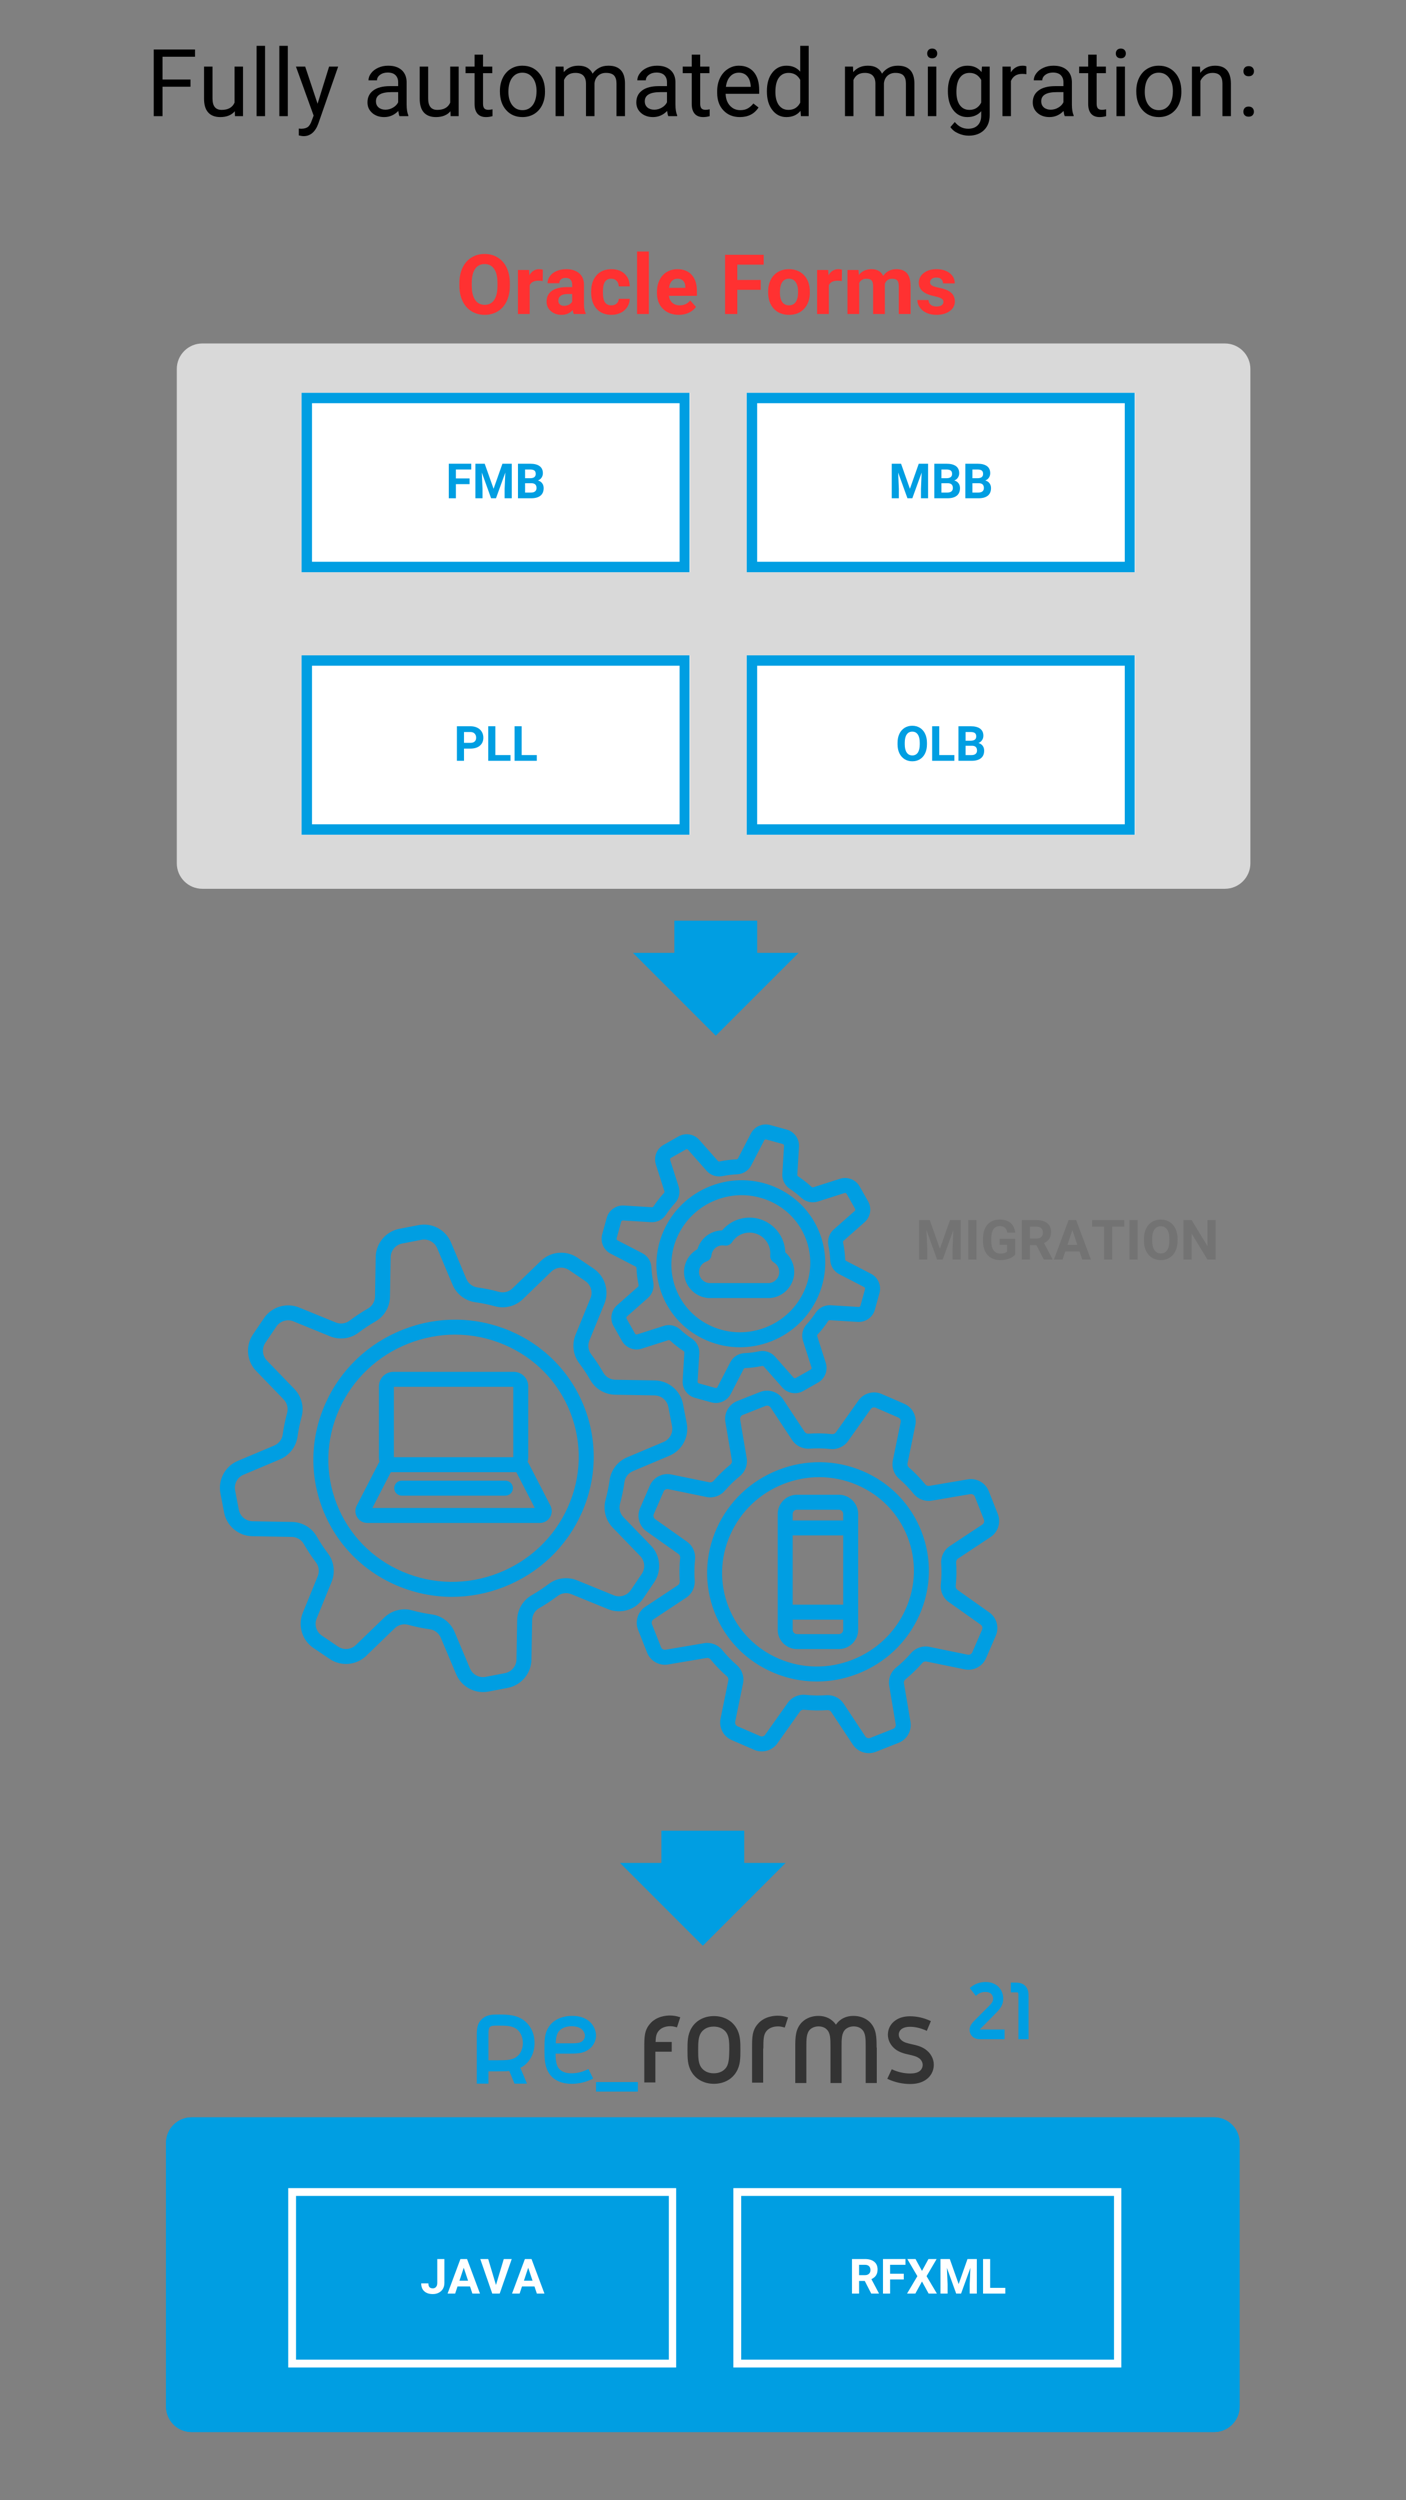 <svg xmlns="http://www.w3.org/2000/svg" xmlns:xlink="http://www.w3.org/1999/xlink" width="1080" zoomAndPan="magnify" viewBox="0 0 810 1440" height="1920" preserveAspectRatio="xMidYMid meet" version="1.0"><rect x="0" y="0" width="810" height="1440" fill="#808080" stroke="none"/><defs><g/><clipPath id="90100c5a04"><path d="M 101.848 197.816 L 720.348 197.816 L 720.348 511.895 L 101.848 511.895 Z M 101.848 197.816 " clip-rule="nonzero"/></clipPath><clipPath id="ef39146f3f"><path d="M 116.562 197.816 L 705.637 197.816 C 713.762 197.816 720.352 204.402 720.352 212.531 L 720.352 497.18 C 720.352 505.305 713.762 511.895 705.637 511.895 L 116.562 511.895 C 108.438 511.895 101.848 505.305 101.848 497.18 L 101.848 212.531 C 101.848 204.402 108.438 197.816 116.562 197.816 Z M 116.562 197.816 " clip-rule="nonzero"/></clipPath><clipPath id="0ebb116af5"><path d="M 366.781 800.82 L 575.441 800.82 L 575.441 1009.723 L 366.781 1009.723 Z M 366.781 800.82 " clip-rule="nonzero"/></clipPath><clipPath id="6d2f4aa529"><path d="M 173.738 226.23 L 397.539 226.23 L 397.539 329.555 L 173.738 329.555 Z M 173.738 226.23 " clip-rule="nonzero"/></clipPath><clipPath id="be0ea576f9"><path d="M 173.742 226.23 L 397.238 226.23 L 397.238 329.543 L 173.742 329.543 Z M 173.742 226.23 " clip-rule="nonzero"/></clipPath><clipPath id="3e95924157"><path d="M 430.195 226.23 L 653.992 226.23 L 653.992 329.555 L 430.195 329.555 Z M 430.195 226.23 " clip-rule="nonzero"/></clipPath><clipPath id="586aab9d30"><path d="M 430.199 226.23 L 653.695 226.23 L 653.695 329.543 L 430.199 329.543 Z M 430.199 226.23 " clip-rule="nonzero"/></clipPath><clipPath id="4f396c6ebe"><path d="M 173.738 377.43 L 397.539 377.43 L 397.539 480.754 L 173.738 480.754 Z M 173.738 377.43 " clip-rule="nonzero"/></clipPath><clipPath id="af4f42321f"><path d="M 173.742 377.43 L 397.238 377.43 L 397.238 480.742 L 173.742 480.742 Z M 173.742 377.43 " clip-rule="nonzero"/></clipPath><clipPath id="8d871afd65"><path d="M 430.195 377.43 L 653.992 377.43 L 653.992 480.754 L 430.195 480.754 Z M 430.195 377.43 " clip-rule="nonzero"/></clipPath><clipPath id="e38d069172"><path d="M 430.199 377.43 L 653.695 377.43 L 653.695 480.742 L 430.199 480.742 Z M 430.199 377.43 " clip-rule="nonzero"/></clipPath><clipPath id="daace4e80a"><path d="M 364.645 530.25 L 460.07 530.25 L 460.07 596.5 L 364.645 596.5 Z M 364.645 530.25 " clip-rule="nonzero"/></clipPath><clipPath id="5d9e9f87b1"><path d="M 412.359 596.5 L 460.07 548.785 L 436.215 548.785 L 436.215 530.25 L 388.504 530.25 L 388.504 548.785 L 364.645 548.785 Z M 412.359 596.5 " clip-rule="nonzero"/></clipPath><clipPath id="518b10bebc"><path d="M 95.648 1219.465 L 714.152 1219.465 L 714.152 1400.727 L 95.648 1400.727 Z M 95.648 1219.465 " clip-rule="nonzero"/></clipPath><clipPath id="e044ea71a6"><path d="M 110.363 1219.465 L 699.438 1219.465 C 707.562 1219.465 714.152 1226.051 714.152 1234.176 L 714.152 1386.012 C 714.152 1394.137 707.562 1400.727 699.438 1400.727 L 110.363 1400.727 C 102.238 1400.727 95.648 1394.137 95.648 1386.012 L 95.648 1234.176 C 95.648 1226.051 102.238 1219.465 110.363 1219.465 Z M 110.363 1219.465 " clip-rule="nonzero"/></clipPath><clipPath id="89668ddc8a"><path d="M 95.66 1219.465 L 714.398 1219.465 L 714.398 1400.965 L 95.66 1400.965 Z M 95.66 1219.465 " clip-rule="nonzero"/></clipPath><clipPath id="9e524b9cda"><path d="M 110.375 1219.465 L 699.418 1219.465 C 707.547 1219.465 714.133 1226.051 714.133 1234.176 L 714.133 1386.004 C 714.133 1394.129 707.547 1400.719 699.418 1400.719 L 110.375 1400.719 C 102.246 1400.719 95.66 1394.129 95.66 1386.004 L 95.66 1234.176 C 95.66 1226.051 102.246 1219.465 110.375 1219.465 Z M 110.375 1219.465 " clip-rule="nonzero"/></clipPath><clipPath id="e9215d1022"><path d="M 166.047 1260.223 L 389.539 1260.223 L 389.539 1363.535 L 166.047 1363.535 Z M 166.047 1260.223 " clip-rule="nonzero"/></clipPath><clipPath id="b071c5e91a"><path d="M 422.5 1260.223 L 645.996 1260.223 L 645.996 1363.535 L 422.5 1363.535 Z M 422.5 1260.223 " clip-rule="nonzero"/></clipPath><clipPath id="5ef4f8bf4d"><path d="M 343 1199 L 368 1199 L 368 1204.641 L 343 1204.641 Z M 343 1199 " clip-rule="nonzero"/></clipPath><clipPath id="58b4045457"><path d="M 558 1141.641 L 579 1141.641 L 579 1175 L 558 1175 Z M 558 1141.641 " clip-rule="nonzero"/></clipPath><clipPath id="7153c0f72a"><path d="M 582 1141.641 L 593 1141.641 L 593 1175 L 582 1175 Z M 582 1141.641 " clip-rule="nonzero"/></clipPath><clipPath id="6af80c6bf5"><path d="M 357.18 1054.387 L 452.605 1054.387 L 452.605 1120.637 L 357.18 1120.637 Z M 357.18 1054.387 " clip-rule="nonzero"/></clipPath><clipPath id="9b7225d8e8"><path d="M 404.895 1120.637 L 452.605 1072.926 L 428.75 1072.926 L 428.75 1054.387 L 381.039 1054.387 L 381.039 1072.926 L 357.18 1072.926 Z M 404.895 1120.637 " clip-rule="nonzero"/></clipPath></defs><g clip-path="url(#90100c5a04)"><g clip-path="url(#ef39146f3f)"><path fill="#d9d9d9" d="M 101.848 197.816 L 720.352 197.816 L 720.352 511.895 L 101.848 511.895 Z M 101.848 197.816 " fill-opacity="1" fill-rule="nonzero"/></g></g><path fill="#009ee2" d="M 340.191 747.652 L 331.574 768.762 C 329.348 774.215 330.16 780.496 333.688 785.152 C 336.039 788.254 338.207 791.539 340.133 794.914 C 343.02 799.965 348.461 803.168 354.34 803.27 L 377.168 803.68 C 380.992 803.746 384.293 806.52 385.016 810.277 L 387.168 821.422 C 387.891 825.176 385.859 828.98 382.332 830.465 L 361.293 839.332 C 355.875 841.617 352.016 846.613 351.215 852.375 C 350.684 856.223 349.891 860.078 348.863 863.832 C 347.316 869.465 348.898 875.598 352.996 879.832 L 368.844 896.223 C 371.504 898.973 371.883 903.273 369.734 906.445 L 363.387 915.828 C 361.242 919 357.109 920.25 353.566 918.801 L 332.457 910.188 C 327.004 907.961 320.723 908.77 316.066 912.297 C 312.965 914.648 309.68 916.816 306.305 918.746 C 301.254 921.629 298.051 927.07 297.945 932.949 L 297.543 955.777 C 297.473 959.602 294.699 962.902 290.941 963.629 L 279.797 965.777 C 276.043 966.504 272.238 964.469 270.754 960.945 L 261.887 939.902 C 259.605 934.484 254.605 930.625 248.848 929.824 C 244.996 929.293 241.141 928.5 237.387 927.469 C 235.961 927.078 234.504 926.887 233.051 926.887 C 228.77 926.887 224.551 928.547 221.387 931.605 L 204.996 947.453 C 202.246 950.117 197.945 950.488 194.773 948.344 L 185.391 941.996 C 182.219 939.852 180.969 935.723 182.418 932.176 L 191.035 911.066 C 193.262 905.613 192.449 899.332 188.922 894.676 C 186.57 891.574 184.402 888.289 182.477 884.918 C 179.59 879.867 174.148 876.66 168.27 876.559 L 145.441 876.152 C 141.617 876.082 138.316 873.309 137.59 869.551 L 135.441 858.41 C 134.719 854.652 136.75 850.848 140.273 849.363 L 161.316 840.496 C 166.734 838.215 170.594 833.215 171.395 827.457 C 171.926 823.609 172.719 819.754 173.75 816 C 175.293 810.363 173.707 804.23 169.613 799.996 L 153.766 783.605 C 151.102 780.855 150.73 776.555 152.875 773.383 L 159.223 764 C 161.367 760.832 165.5 759.578 169.043 761.027 L 190.152 769.645 C 195.605 771.871 201.887 771.059 206.543 767.531 C 209.645 765.18 212.93 763.012 216.305 761.086 C 221.355 758.203 224.559 752.758 224.66 746.883 L 225.07 724.051 C 225.137 720.227 227.91 716.926 231.668 716.203 L 242.812 714.051 C 246.566 713.324 250.371 715.359 251.855 718.883 L 260.723 739.926 C 263.004 745.344 268.004 749.203 273.766 750.004 C 277.613 750.535 281.469 751.328 285.223 752.359 C 290.855 753.902 296.988 752.316 301.223 748.223 L 317.613 732.375 C 320.363 729.715 324.664 729.34 327.836 731.484 L 337.219 737.836 C 340.387 739.98 341.641 744.109 340.191 747.652 Z M 342.051 730.695 L 332.664 724.344 C 326.137 719.926 317.285 720.695 311.621 726.18 L 295.23 742.027 C 293.172 744.016 290.211 744.785 287.5 744.043 C 283.391 742.918 279.168 742.047 274.949 741.465 C 272.184 741.078 269.777 739.207 268.668 736.578 L 259.801 715.535 C 256.742 708.277 248.91 704.094 241.18 705.586 L 230.035 707.734 C 222.301 709.227 216.59 716.023 216.449 723.895 L 216.043 746.727 C 215.992 749.582 214.453 752.215 212.031 753.598 C 208.332 755.707 204.734 758.082 201.336 760.66 C 199.094 762.359 196.059 762.742 193.41 761.66 L 172.301 753.047 C 165.004 750.066 156.5 752.641 152.082 759.172 L 145.734 768.555 C 141.316 775.082 142.09 783.934 147.566 789.602 L 163.418 805.988 C 165.406 808.047 166.18 811.008 165.434 813.719 C 164.305 817.832 163.438 822.055 162.855 826.273 C 162.473 829.035 160.598 831.445 157.969 832.551 L 136.926 841.418 C 129.672 844.477 125.484 852.309 126.977 860.039 L 129.125 871.184 C 130.617 878.918 137.414 884.633 145.289 884.77 L 168.117 885.176 C 170.973 885.227 173.602 886.766 174.988 889.188 C 177.098 892.887 179.477 896.484 182.051 899.883 C 183.75 902.125 184.133 905.16 183.051 907.809 L 174.434 928.918 C 171.457 936.215 174.031 944.719 180.559 949.137 L 189.941 955.484 C 196.473 959.902 205.324 959.133 210.988 953.652 L 227.379 937.805 C 229.434 935.812 232.398 935.043 235.109 935.785 C 239.219 936.91 243.441 937.781 247.664 938.363 C 250.426 938.75 252.832 940.621 253.941 943.25 L 262.809 964.293 C 265.453 970.566 271.664 974.543 278.293 974.543 C 279.332 974.543 280.383 974.445 281.43 974.242 L 292.574 972.094 C 300.309 970.605 306.02 963.805 306.16 955.934 L 306.566 933.102 C 306.617 930.246 308.156 927.613 310.582 926.23 C 314.277 924.117 317.875 921.742 321.273 919.168 C 323.516 917.469 326.551 917.086 329.199 918.168 L 350.309 926.785 C 357.605 929.766 366.109 927.188 370.523 920.66 L 376.875 911.277 C 381.293 904.746 380.523 895.898 375.043 890.23 L 359.191 873.84 C 357.207 871.785 356.434 868.824 357.176 866.109 C 358.305 862 359.168 857.773 359.754 853.559 C 360.137 850.793 362.012 848.387 364.641 847.277 L 385.684 838.41 C 392.938 835.352 397.121 827.52 395.633 819.789 L 393.484 808.645 C 391.992 800.91 385.195 795.199 377.324 795.059 C 377.32 795.059 377.32 795.059 377.32 795.059 L 354.492 794.652 C 351.637 794.602 349.004 793.062 347.621 790.641 C 345.512 786.941 343.133 783.344 340.559 779.945 C 338.859 777.707 338.477 774.668 339.559 772.023 L 348.176 750.91 C 351.152 743.613 348.578 735.113 342.051 730.695 " fill-opacity="1" fill-rule="nonzero"/><path fill="#009ee2" d="M 327.172 867.973 C 319.348 885.449 305.133 898.949 287.145 905.984 C 269.156 913.02 249.555 912.746 231.949 905.219 C 214.371 897.699 200.887 883.84 193.988 866.191 C 187.082 848.543 187.586 829.215 195.395 811.762 C 203.219 794.289 217.434 780.789 235.426 773.754 C 244.098 770.359 253.145 768.664 262.164 768.664 C 271.852 768.664 281.504 770.617 290.617 774.52 C 308.199 782.039 321.68 795.898 328.582 813.547 C 335.484 831.191 334.984 850.523 327.172 867.973 Z M 294.008 766.594 C 274.312 758.168 252.391 757.855 232.285 765.723 C 212.176 773.59 196.281 788.688 187.527 808.242 C 178.766 827.816 178.207 849.516 185.957 869.332 C 193.707 889.148 208.84 904.707 228.559 913.145 C 238.766 917.508 249.566 919.695 260.402 919.695 C 270.484 919.695 280.594 917.805 290.285 914.012 C 310.395 906.148 326.289 891.051 335.043 871.496 C 343.805 851.918 344.363 830.223 336.613 810.406 C 328.859 790.586 313.73 775.027 294.008 766.594 " fill-opacity="1" fill-rule="nonzero"/><path fill="#009ee2" d="M 383.707 699.543 C 385.234 697.219 386.965 694.996 388.855 692.945 C 391.215 690.387 392.031 686.754 390.984 683.473 L 386.07 668.055 C 385.93 667.609 386.121 667.121 386.527 666.887 L 395.148 662 C 395.555 661.766 396.078 661.852 396.387 662.203 L 407.098 674.332 C 409.375 676.914 412.91 678.078 416.32 677.367 C 419.051 676.797 421.844 676.453 424.621 676.336 C 428.094 676.191 431.23 674.203 432.809 671.148 L 440.258 656.77 C 440.473 656.352 440.957 656.141 441.406 656.266 L 450.973 658.906 C 451.422 659.031 451.73 659.461 451.699 659.93 L 450.711 676.094 C 450.5 679.523 452.176 682.84 455.078 684.742 C 457.402 686.27 459.621 688.004 461.672 689.891 C 464.234 692.254 467.863 693.07 471.148 692.02 L 486.562 687.105 C 487.008 686.965 487.5 687.156 487.73 687.566 L 492.621 696.188 C 492.852 696.594 492.766 697.117 492.418 697.426 L 480.285 708.133 C 477.703 710.414 476.543 713.949 477.25 717.359 C 477.824 720.09 478.168 722.883 478.285 725.66 C 478.43 729.129 480.418 732.27 483.469 733.848 L 497.852 741.297 C 498.27 741.512 498.477 741.992 498.355 742.445 L 495.715 752.008 C 495.59 752.461 495.16 752.766 494.691 752.738 L 478.527 751.75 C 475.098 751.539 471.781 753.211 469.875 756.113 C 468.348 758.441 466.617 760.66 464.727 762.711 C 462.367 765.273 461.551 768.902 462.598 772.188 L 467.512 787.602 C 467.652 788.047 467.461 788.539 467.055 788.77 L 458.434 793.66 C 458.023 793.891 457.504 793.805 457.195 793.453 L 446.484 781.324 C 444.207 778.742 440.672 777.578 437.258 778.289 C 434.531 778.859 431.738 779.207 428.957 779.324 C 425.488 779.465 422.352 781.453 420.77 784.508 L 413.324 798.891 C 413.109 799.305 412.625 799.52 412.172 799.391 L 402.609 796.754 C 402.16 796.625 401.852 796.199 401.883 795.73 L 402.871 779.562 C 403.082 776.133 401.41 772.816 398.504 770.914 C 396.176 769.387 393.961 767.652 391.91 765.766 C 390.086 764.086 387.719 763.188 385.324 763.188 C 384.355 763.188 383.379 763.332 382.434 763.637 L 367.02 768.551 C 366.574 768.691 366.082 768.5 365.852 768.094 L 360.961 759.469 C 360.73 759.062 360.816 758.543 361.164 758.23 L 373.297 747.523 C 375.879 745.242 377.039 741.707 376.332 738.297 C 375.762 735.57 375.414 732.773 375.297 729.996 C 375.152 726.527 373.164 723.391 370.113 721.809 L 355.73 714.363 C 355.312 714.148 355.102 713.664 355.227 713.211 L 357.867 703.648 C 357.992 703.195 358.422 702.891 358.891 702.918 L 375.055 703.91 C 378.484 704.113 381.801 702.445 383.707 699.543 Z M 376.5 694.812 C 376.281 695.145 375.938 695.328 375.582 695.301 L 359.418 694.312 C 354.91 694.043 350.762 697 349.559 701.355 L 346.918 710.918 C 345.715 715.273 347.754 719.941 351.766 722.02 L 366.148 729.465 C 366.469 729.629 366.668 729.965 366.684 730.355 C 366.82 733.605 367.227 736.867 367.891 740.059 C 367.973 740.449 367.859 740.824 367.59 741.062 L 355.461 751.766 C 352.07 754.762 351.23 759.789 353.461 763.723 L 358.352 772.344 C 360.582 776.277 365.328 778.137 369.641 776.766 L 385.051 771.848 C 385.395 771.738 385.777 771.836 386.066 772.105 C 388.461 774.312 391.055 776.336 393.773 778.121 C 394.105 778.336 394.285 778.68 394.266 779.035 L 393.277 795.203 C 393 799.711 395.961 803.859 400.316 805.062 L 409.879 807.703 C 410.719 807.934 411.57 808.047 412.41 808.047 C 415.938 808.047 419.305 806.094 420.98 802.855 L 428.426 788.473 C 428.594 788.152 428.926 787.953 429.32 787.938 C 432.566 787.801 435.832 787.395 439.02 786.73 C 439.41 786.648 439.785 786.762 440.023 787.031 L 450.73 799.16 C 453.723 802.551 458.75 803.391 462.684 801.16 L 471.305 796.27 C 475.242 794.039 477.102 789.293 475.727 784.98 L 470.812 769.566 C 470.703 769.223 470.797 768.844 471.066 768.555 C 473.273 766.156 475.297 763.562 477.082 760.848 C 477.301 760.516 477.641 760.332 478 760.355 L 494.164 761.344 C 498.672 761.613 502.82 758.66 504.023 754.305 L 506.664 744.742 C 507.867 740.383 505.828 735.715 501.816 733.641 L 487.434 726.191 C 487.117 726.027 486.914 725.695 486.898 725.301 C 486.762 722.051 486.355 718.785 485.691 715.602 C 485.609 715.211 485.723 714.836 485.992 714.598 L 498.121 703.891 C 501.512 700.895 502.352 695.867 500.121 691.934 L 495.23 683.312 C 493 679.379 488.254 677.52 483.941 678.895 L 468.531 683.809 C 468.188 683.918 467.805 683.824 467.516 683.555 C 465.117 681.344 462.527 679.32 459.809 677.539 C 459.477 677.32 459.293 676.977 459.316 676.621 L 460.305 660.453 C 460.582 655.945 457.621 651.801 453.266 650.594 L 443.703 647.953 C 439.348 646.754 434.68 648.793 432.602 652.805 L 425.156 667.184 C 424.988 667.504 424.656 667.707 424.262 667.723 C 421.012 667.859 417.75 668.266 414.562 668.93 C 414.172 669.012 413.797 668.898 413.559 668.625 L 402.852 656.5 C 399.859 653.109 394.832 652.266 390.895 654.5 L 382.273 659.391 C 378.34 661.621 376.48 666.367 377.855 670.676 L 382.77 686.09 C 382.879 686.434 382.785 686.812 382.516 687.105 C 380.309 689.504 378.285 692.098 376.5 694.812 " fill-opacity="1" fill-rule="nonzero"/><path fill="#009ee2" d="M 412.449 691.16 C 417.316 689.258 422.328 688.355 427.246 688.355 C 443.152 688.355 458.105 697.777 464.145 713.215 C 472.055 733.438 461.73 756.441 441.133 764.496 C 431.141 768.406 420.258 768.254 410.484 764.074 C 400.738 759.906 393.262 752.219 389.438 742.441 C 381.527 722.223 391.852 699.219 412.449 691.16 Z M 381.406 745.582 C 386.082 757.531 395.207 766.914 407.098 772 C 413.246 774.633 419.75 775.949 426.281 775.949 C 432.348 775.949 438.438 774.809 444.273 772.527 C 469.297 762.738 481.812 734.727 472.172 710.078 C 462.531 685.434 434.332 673.344 409.309 683.133 C 384.285 692.922 371.77 720.934 381.406 745.582 " fill-opacity="1" fill-rule="nonzero"/><g clip-path="url(#0ebb116af5)"><path fill="#009ee2" d="M 526.355 860.34 C 528.883 863.434 532.871 864.949 536.766 864.289 L 559 860.52 C 560.102 860.332 561.203 860.949 561.613 861.988 L 566.828 875.188 C 567.238 876.227 566.859 877.43 565.93 878.047 L 547.117 890.496 C 543.824 892.672 541.949 896.504 542.219 900.488 C 542.492 904.48 542.426 908.527 542.016 912.52 C 541.609 916.508 543.359 920.406 546.59 922.695 L 564.977 935.723 C 565.891 936.367 566.227 937.582 565.781 938.609 L 560.145 951.617 C 559.699 952.645 558.578 953.227 557.48 953.004 L 535.406 948.488 C 531.527 947.691 527.484 949.078 524.852 952.102 C 522.219 955.129 519.312 957.945 516.211 960.473 C 513.113 963 511.598 966.988 512.262 970.883 L 516.031 993.117 C 516.219 994.223 515.598 995.32 514.559 995.73 L 501.363 1000.945 C 500.32 1001.355 499.121 1000.977 498.5 1000.047 L 486.055 981.234 C 484.016 978.152 480.531 976.312 476.824 976.312 C 476.57 976.312 476.316 976.32 476.059 976.34 C 472.07 976.609 468.02 976.543 464.027 976.133 C 460.039 975.723 456.141 977.477 453.855 980.707 L 440.828 999.094 C 440.18 1000.008 438.965 1000.348 437.938 999.898 L 424.93 994.262 C 423.902 993.816 423.32 992.695 423.543 991.598 L 428.062 969.523 C 428.855 965.645 427.469 961.602 424.445 958.969 C 421.418 956.336 418.602 953.43 416.074 950.328 C 413.547 947.23 409.562 945.719 405.664 946.379 L 383.43 950.148 C 382.324 950.332 381.227 949.715 380.816 948.676 L 375.605 935.48 C 375.191 934.441 375.57 933.238 376.504 932.617 L 395.312 920.172 C 398.605 917.996 400.484 914.164 400.211 910.176 C 399.938 906.184 400.004 902.137 400.414 898.145 C 400.824 894.16 399.07 890.258 395.844 887.973 L 377.453 874.945 C 376.543 874.297 376.203 873.082 376.648 872.055 L 382.289 859.047 C 382.73 858.02 383.852 857.438 384.949 857.66 L 407.023 862.18 C 410.902 862.973 414.945 861.586 417.578 858.562 C 420.211 855.539 423.121 852.719 426.219 850.191 C 429.316 847.664 430.832 843.68 430.172 839.785 L 426.398 817.547 C 426.215 816.445 426.832 815.344 427.871 814.934 L 441.07 809.719 C 442.109 809.309 443.312 809.688 443.93 810.621 L 456.375 829.43 C 458.555 832.723 462.387 834.605 466.371 834.328 C 470.363 834.055 474.414 834.125 478.402 834.531 C 482.391 834.941 486.289 833.188 488.578 829.961 L 501.605 811.574 C 502.25 810.66 503.465 810.32 504.492 810.766 L 517.5 816.406 C 518.527 816.852 519.109 817.969 518.887 819.066 L 514.371 841.145 C 513.574 845.02 514.961 849.066 517.984 851.695 C 521.012 854.328 523.828 857.238 526.355 860.34 Z M 527.332 820.797 C 528.367 815.727 525.68 810.555 520.93 808.496 L 507.926 802.855 C 503.176 800.797 497.559 802.367 494.57 806.59 L 481.543 824.973 C 481.051 825.672 480.184 826.051 479.281 825.957 C 474.809 825.5 470.266 825.422 465.781 825.727 C 464.883 825.789 464.035 825.383 463.566 824.672 L 451.117 805.863 C 448.266 801.555 442.707 799.801 437.902 801.703 L 424.703 806.918 C 419.898 808.816 417.035 813.891 417.898 818.988 L 421.668 841.227 C 421.812 842.066 421.469 842.941 420.77 843.512 C 417.293 846.348 414.031 849.508 411.074 852.902 C 410.48 853.586 409.594 853.902 408.754 853.734 L 386.68 849.215 C 381.609 848.18 376.438 850.871 374.379 855.617 L 368.738 868.625 C 366.68 873.371 368.25 878.988 372.473 881.98 L 390.855 895.004 C 391.555 895.5 391.93 896.367 391.84 897.266 C 391.379 901.746 391.301 906.285 391.609 910.766 C 391.672 911.664 391.27 912.516 390.555 912.984 L 371.746 925.43 C 367.438 928.281 365.684 933.84 367.586 938.648 L 372.797 951.844 C 374.699 956.652 379.777 959.512 384.871 958.648 L 407.109 954.879 C 407.949 954.734 408.824 955.078 409.395 955.777 C 412.23 959.258 415.391 962.52 418.785 965.473 C 419.469 966.066 419.785 966.957 419.613 967.797 L 415.098 989.871 C 414.062 994.941 416.75 1000.109 421.5 1002.172 L 434.508 1007.809 C 439.254 1009.867 444.871 1008.297 447.863 1004.078 L 460.887 985.691 C 461.383 984.992 462.25 984.617 463.148 984.707 C 467.629 985.168 472.168 985.246 476.648 984.938 C 477.547 984.875 478.395 985.281 478.867 985.992 L 491.312 1004.801 C 493.391 1007.945 496.91 1009.727 500.523 1009.723 C 501.867 1009.723 503.227 1009.477 504.531 1008.965 L 517.727 1003.75 C 522.531 1001.852 525.395 996.773 524.531 991.68 L 520.762 969.441 C 520.617 968.602 520.961 967.723 521.66 967.156 C 525.141 964.316 528.402 961.156 531.355 957.762 C 531.949 957.078 532.84 956.762 533.676 956.934 L 555.754 961.453 C 560.824 962.488 565.992 959.797 568.055 955.051 L 573.691 942.043 C 575.75 937.293 574.18 931.676 569.957 928.688 L 551.574 915.66 C 550.875 915.164 550.5 914.301 550.59 913.398 C 551.051 908.922 551.129 904.379 550.82 899.902 C 550.762 899.004 551.164 898.152 551.875 897.684 L 570.684 885.234 C 574.996 882.383 576.746 876.828 574.848 872.02 L 569.633 858.82 C 567.73 854.016 562.656 851.156 557.562 852.016 L 535.324 855.789 C 534.48 855.934 533.605 855.586 533.039 854.891 C 530.199 851.41 527.039 848.148 523.645 845.191 C 522.961 844.598 522.645 843.707 522.816 842.871 L 527.332 820.797 " fill-opacity="1" fill-rule="nonzero"/></g><path fill="#009ee2" d="M 521.73 926.809 C 515.738 940.195 504.844 950.539 491.059 955.934 C 477.273 961.324 462.254 961.117 448.766 955.348 C 435.305 949.586 424.977 938.973 419.695 925.461 C 414.406 911.949 414.793 897.145 420.773 883.781 C 426.77 870.391 437.664 860.047 451.445 854.656 C 458.094 852.059 465.027 850.758 471.941 850.758 C 479.359 850.758 486.754 852.254 493.738 855.242 C 507.199 861 517.527 871.613 522.809 885.129 C 528.098 898.641 527.711 913.441 521.73 926.809 Z M 497.129 847.316 C 481.551 840.652 464.211 840.406 448.305 846.629 C 432.402 852.848 419.828 864.793 412.906 880.258 C 405.973 895.75 405.531 912.918 411.664 928.602 C 417.797 944.285 429.77 956.598 445.379 963.273 C 453.449 966.727 461.992 968.457 470.566 968.457 C 478.535 968.457 486.535 966.957 494.199 963.961 C 510.105 957.742 522.676 945.797 529.598 930.332 C 536.535 914.84 536.973 897.672 530.84 881.988 C 524.707 866.305 512.734 853.992 497.129 847.316 " fill-opacity="1" fill-rule="nonzero"/><path fill="#009ee2" d="M 407.012 726.539 C 408.578 725.992 409.695 724.594 409.879 722.945 C 410.242 719.703 412.98 717.258 416.25 717.258 C 416.617 717.258 416.988 717.289 417.355 717.352 C 419.062 717.648 420.781 716.887 421.715 715.43 C 423.934 711.969 427.707 709.902 431.805 709.902 C 438.406 709.902 443.777 715.273 443.777 721.875 C 443.777 722.238 443.762 722.613 443.727 722.988 C 443.574 724.645 444.383 726.234 445.809 727.086 C 447.77 728.258 448.941 730.32 448.941 732.598 C 448.941 735.855 446.445 738.625 443.227 738.973 L 408.418 738.973 C 405.199 738.625 402.699 735.855 402.699 732.598 C 402.699 729.867 404.434 727.434 407.012 726.539 Z M 407.859 747.582 C 407.977 747.59 408.098 747.594 408.215 747.594 L 443.43 747.594 C 443.547 747.594 443.664 747.59 443.785 747.578 C 451.512 746.938 457.562 740.355 457.562 732.598 C 457.562 728.23 455.629 724.086 452.391 721.254 C 452.059 710.184 442.953 701.281 431.805 701.281 C 425.645 701.281 419.914 703.992 416.027 708.637 C 409.336 708.734 403.629 713.207 401.816 719.453 C 397.105 722.066 394.082 727.074 394.082 732.598 C 394.082 740.355 400.133 746.938 407.859 747.582 " fill-opacity="1" fill-rule="nonzero"/><path fill="#009ee2" d="M 214.52 868.508 L 225.148 847.895 L 297.461 847.895 L 308.094 868.508 Z M 226.906 798.727 L 295.703 798.727 L 295.703 839.277 L 226.906 839.277 Z M 303.969 841.949 C 304.195 841.188 304.324 840.387 304.324 839.551 L 304.324 798.453 C 304.324 793.852 300.578 790.105 295.977 790.105 L 226.633 790.105 C 222.031 790.105 218.285 793.852 218.285 798.453 L 218.285 839.551 C 218.285 840.387 218.414 841.188 218.641 841.949 C 218.395 842.27 218.172 842.613 217.98 842.98 L 205.52 867.148 C 204.414 869.285 204.504 871.789 205.758 873.844 C 207.012 875.902 209.195 877.129 211.602 877.129 L 311.008 877.129 C 313.414 877.129 315.598 875.902 316.852 873.844 C 318.105 871.789 318.191 869.285 317.09 867.148 L 304.629 842.98 C 304.438 842.613 304.215 842.27 303.969 841.949 " fill-opacity="1" fill-rule="nonzero"/><path fill="#009ee2" d="M 291.176 852.777 L 231.434 852.777 C 229.055 852.777 227.125 854.707 227.125 857.09 C 227.125 859.469 229.055 861.398 231.434 861.398 L 291.176 861.398 C 293.555 861.398 295.484 859.469 295.484 857.09 C 295.484 854.707 293.555 852.777 291.176 852.777 " fill-opacity="1" fill-rule="nonzero"/><path fill="#009ee2" d="M 485.773 875.68 L 456.656 875.68 L 456.656 871.996 C 456.656 870.633 457.77 869.52 459.133 869.52 L 483.297 869.52 C 484.664 869.52 485.773 870.633 485.773 871.996 Z M 485.773 924.191 L 456.656 924.191 L 456.656 884.301 L 485.773 884.301 Z M 485.773 938.668 C 485.773 940.035 484.664 941.145 483.297 941.145 L 459.133 941.145 C 457.77 941.145 456.656 940.035 456.656 938.668 L 456.656 932.812 L 485.773 932.812 Z M 483.297 860.898 L 459.133 860.898 C 453.016 860.898 448.035 865.879 448.035 871.996 L 448.035 938.668 C 448.035 944.785 453.016 949.766 459.133 949.766 L 483.297 949.766 C 489.414 949.766 494.395 944.785 494.395 938.668 L 494.395 871.996 C 494.395 865.879 489.414 860.898 483.297 860.898 " fill-opacity="1" fill-rule="nonzero"/><g clip-path="url(#6d2f4aa529)"><path fill="#ffffff" d="M 173.738 226.23 L 397.539 226.23 L 397.539 329.555 L 173.738 329.555 Z M 173.738 226.23 " fill-opacity="1" fill-rule="nonzero"/></g><g clip-path="url(#be0ea576f9)"><path stroke-linecap="butt" transform="matrix(0.75, 0, 0, 0.75, 173.744, 226.232)" fill="none" stroke-linejoin="miter" d="M -0.003 -0.002 L 298.372 -0.002 L 298.372 137.748 L -0.003 137.748 Z M -0.003 -0.002 " stroke="#009ee2" stroke-width="16" stroke-opacity="1" stroke-miterlimit="4"/></g><g fill="#009ee2" fill-opacity="1"><g transform="translate(256.764, 286.982)"><g><path d="M 13.75 -8.141 L 5.875 -8.141 L 5.875 0 L 1.781 0 L 1.781 -19.906 L 14.734 -19.906 L 14.734 -16.578 L 5.875 -16.578 L 5.875 -11.438 L 13.75 -11.438 Z M 13.75 -8.141 "/></g></g></g><g fill="#009ee2" fill-opacity="1"><g transform="translate(272.102, 286.982)"><g><path d="M 7.141 -19.906 L 12.25 -5.469 L 17.344 -19.906 L 22.719 -19.906 L 22.719 0 L 18.609 0 L 18.609 -5.438 L 19.016 -14.828 L 13.641 0 L 10.828 0 L 5.469 -14.828 L 5.875 -5.438 L 5.875 0 L 1.781 0 L 1.781 -19.906 Z M 7.141 -19.906 "/></g></g></g><g fill="#009ee2" fill-opacity="1"><g transform="translate(296.626, 286.982)"><g><path d="M 1.781 0 L 1.781 -19.906 L 8.75 -19.906 C 11.164 -19.906 13 -19.441 14.25 -18.516 C 15.5 -17.586 16.125 -16.234 16.125 -14.453 C 16.125 -13.473 15.867 -12.613 15.359 -11.875 C 14.859 -11.133 14.164 -10.586 13.281 -10.234 C 14.301 -9.984 15.102 -9.469 15.688 -8.688 C 16.281 -7.914 16.578 -6.973 16.578 -5.859 C 16.578 -3.941 15.961 -2.488 14.734 -1.5 C 13.516 -0.52 11.773 -0.02 9.516 0 Z M 5.875 -8.672 L 5.875 -3.297 L 9.391 -3.297 C 10.359 -3.297 11.113 -3.523 11.656 -3.984 C 12.195 -4.441 12.469 -5.078 12.469 -5.891 C 12.469 -7.711 11.523 -8.641 9.641 -8.672 Z M 5.875 -11.562 L 8.922 -11.562 C 10.984 -11.602 12.016 -12.43 12.016 -14.047 C 12.016 -14.941 11.754 -15.586 11.234 -15.984 C 10.711 -16.379 9.883 -16.578 8.75 -16.578 L 5.875 -16.578 Z M 5.875 -11.562 "/></g></g></g><g clip-path="url(#3e95924157)"><path fill="#ffffff" d="M 430.195 226.23 L 653.992 226.23 L 653.992 329.555 L 430.195 329.555 Z M 430.195 226.23 " fill-opacity="1" fill-rule="nonzero"/></g><g clip-path="url(#586aab9d30)"><path stroke-linecap="butt" transform="matrix(0.75, 0, 0, 0.75, 430.201, 226.232)" fill="none" stroke-linejoin="miter" d="M -0.002 -0.002 L 298.373 -0.002 L 298.373 137.748 L -0.002 137.748 Z M -0.002 -0.002 " stroke="#009ee2" stroke-width="16" stroke-opacity="1" stroke-miterlimit="4"/></g><g fill="#009ee2" fill-opacity="1"><g transform="translate(511.955, 286.982)"><g><path d="M 7.141 -19.906 L 12.25 -5.469 L 17.344 -19.906 L 22.719 -19.906 L 22.719 0 L 18.609 0 L 18.609 -5.438 L 19.016 -14.828 L 13.641 0 L 10.828 0 L 5.469 -14.828 L 5.875 -5.438 L 5.875 0 L 1.781 0 L 1.781 -19.906 Z M 7.141 -19.906 "/></g></g></g><g fill="#009ee2" fill-opacity="1"><g transform="translate(536.479, 286.982)"><g><path d="M 1.781 0 L 1.781 -19.906 L 8.75 -19.906 C 11.164 -19.906 13 -19.441 14.25 -18.516 C 15.5 -17.586 16.125 -16.234 16.125 -14.453 C 16.125 -13.473 15.867 -12.613 15.359 -11.875 C 14.859 -11.133 14.164 -10.586 13.281 -10.234 C 14.301 -9.984 15.102 -9.469 15.688 -8.688 C 16.281 -7.914 16.578 -6.973 16.578 -5.859 C 16.578 -3.941 15.961 -2.488 14.734 -1.5 C 13.516 -0.52 11.773 -0.02 9.516 0 Z M 5.875 -8.672 L 5.875 -3.297 L 9.391 -3.297 C 10.359 -3.297 11.113 -3.523 11.656 -3.984 C 12.195 -4.441 12.469 -5.078 12.469 -5.891 C 12.469 -7.711 11.523 -8.641 9.641 -8.672 Z M 5.875 -11.562 L 8.922 -11.562 C 10.984 -11.602 12.016 -12.43 12.016 -14.047 C 12.016 -14.941 11.754 -15.586 11.234 -15.984 C 10.711 -16.379 9.883 -16.578 8.75 -16.578 L 5.875 -16.578 Z M 5.875 -11.562 "/></g></g></g><g fill="#009ee2" fill-opacity="1"><g transform="translate(554.346, 286.982)"><g><path d="M 1.781 0 L 1.781 -19.906 L 8.75 -19.906 C 11.164 -19.906 13 -19.441 14.25 -18.516 C 15.5 -17.586 16.125 -16.234 16.125 -14.453 C 16.125 -13.473 15.867 -12.613 15.359 -11.875 C 14.859 -11.133 14.164 -10.586 13.281 -10.234 C 14.301 -9.984 15.102 -9.469 15.688 -8.688 C 16.281 -7.914 16.578 -6.973 16.578 -5.859 C 16.578 -3.941 15.961 -2.488 14.734 -1.5 C 13.516 -0.52 11.773 -0.02 9.516 0 Z M 5.875 -8.672 L 5.875 -3.297 L 9.391 -3.297 C 10.359 -3.297 11.113 -3.523 11.656 -3.984 C 12.195 -4.441 12.469 -5.078 12.469 -5.891 C 12.469 -7.711 11.523 -8.641 9.641 -8.672 Z M 5.875 -11.562 L 8.922 -11.562 C 10.984 -11.602 12.016 -12.43 12.016 -14.047 C 12.016 -14.941 11.754 -15.586 11.234 -15.984 C 10.711 -16.379 9.883 -16.578 8.75 -16.578 L 5.875 -16.578 Z M 5.875 -11.562 "/></g></g></g><g clip-path="url(#4f396c6ebe)"><path fill="#ffffff" d="M 173.738 377.43 L 397.539 377.43 L 397.539 480.754 L 173.738 480.754 Z M 173.738 377.43 " fill-opacity="1" fill-rule="nonzero"/></g><g clip-path="url(#af4f42321f)"><path stroke-linecap="butt" transform="matrix(0.75, 0, 0, 0.75, 173.744, 377.431)" fill="none" stroke-linejoin="miter" d="M -0.003 -0.001 L 298.372 -0.001 L 298.372 137.749 L -0.003 137.749 Z M -0.003 -0.001 " stroke="#009ee2" stroke-width="16" stroke-opacity="1" stroke-miterlimit="4"/></g><g fill="#009ee2" fill-opacity="1"><g transform="translate(261.44, 438.181)"><g><path d="M 5.875 -7.016 L 5.875 0 L 1.781 0 L 1.781 -19.906 L 9.547 -19.906 C 11.035 -19.906 12.348 -19.629 13.484 -19.078 C 14.617 -18.535 15.488 -17.758 16.094 -16.75 C 16.707 -15.75 17.016 -14.602 17.016 -13.312 C 17.016 -11.363 16.348 -9.828 15.016 -8.703 C 13.68 -7.578 11.832 -7.016 9.469 -7.016 Z M 5.875 -10.344 L 9.547 -10.344 C 10.629 -10.344 11.453 -10.598 12.016 -11.109 C 12.586 -11.617 12.875 -12.348 12.875 -13.297 C 12.875 -14.266 12.586 -15.051 12.016 -15.656 C 11.441 -16.258 10.648 -16.566 9.641 -16.578 L 5.875 -16.578 Z M 5.875 -10.344 "/></g></g></g><g fill="#009ee2" fill-opacity="1"><g transform="translate(279.498, 438.181)"><g><path d="M 5.875 -3.297 L 14.594 -3.297 L 14.594 0 L 1.781 0 L 1.781 -19.906 L 5.875 -19.906 Z M 5.875 -3.297 "/></g></g></g><g fill="#009ee2" fill-opacity="1"><g transform="translate(294.658, 438.181)"><g><path d="M 5.875 -3.297 L 14.594 -3.297 L 14.594 0 L 1.781 0 L 1.781 -19.906 L 5.875 -19.906 Z M 5.875 -3.297 "/></g></g></g><g clip-path="url(#8d871afd65)"><path fill="#ffffff" d="M 430.195 377.43 L 653.992 377.43 L 653.992 480.754 L 430.195 480.754 Z M 430.195 377.43 " fill-opacity="1" fill-rule="nonzero"/></g><g clip-path="url(#e38d069172)"><path stroke-linecap="butt" transform="matrix(0.75, 0, 0, 0.75, 430.201, 377.431)" fill="none" stroke-linejoin="miter" d="M -0.002 -0.001 L 298.373 -0.001 L 298.373 137.749 L -0.002 137.749 Z M -0.002 -0.001 " stroke="#009ee2" stroke-width="16" stroke-opacity="1" stroke-miterlimit="4"/></g><g fill="#009ee2" fill-opacity="1"><g transform="translate(515.904, 438.181)"><g><path d="M 18.125 -9.5 C 18.125 -7.539 17.773 -5.82 17.078 -4.344 C 16.391 -2.875 15.398 -1.734 14.109 -0.922 C 12.828 -0.117 11.352 0.281 9.688 0.281 C 8.031 0.281 6.555 -0.113 5.266 -0.906 C 3.973 -1.707 2.969 -2.844 2.25 -4.312 C 1.539 -5.781 1.18 -7.473 1.172 -9.391 L 1.172 -10.375 C 1.172 -12.332 1.523 -14.055 2.234 -15.547 C 2.941 -17.035 3.941 -18.18 5.234 -18.984 C 6.523 -19.785 8 -20.188 9.656 -20.188 C 11.312 -20.188 12.785 -19.785 14.078 -18.984 C 15.367 -18.18 16.363 -17.035 17.062 -15.547 C 17.77 -14.055 18.125 -12.336 18.125 -10.391 Z M 13.969 -10.406 C 13.969 -12.488 13.594 -14.07 12.844 -15.156 C 12.102 -16.25 11.039 -16.797 9.656 -16.797 C 8.281 -16.797 7.219 -16.258 6.469 -15.188 C 5.719 -14.113 5.336 -12.539 5.328 -10.469 L 5.328 -9.5 C 5.328 -7.469 5.703 -5.891 6.453 -4.766 C 7.203 -3.648 8.281 -3.094 9.688 -3.094 C 11.062 -3.094 12.113 -3.629 12.844 -4.703 C 13.582 -5.785 13.957 -7.363 13.969 -9.438 Z M 13.969 -10.406 "/></g></g></g><g fill="#009ee2" fill-opacity="1"><g transform="translate(535.234, 438.181)"><g><path d="M 5.875 -3.297 L 14.594 -3.297 L 14.594 0 L 1.781 0 L 1.781 -19.906 L 5.875 -19.906 Z M 5.875 -3.297 "/></g></g></g><g fill="#009ee2" fill-opacity="1"><g transform="translate(550.394, 438.181)"><g><path d="M 1.781 0 L 1.781 -19.906 L 8.75 -19.906 C 11.164 -19.906 13 -19.441 14.25 -18.516 C 15.5 -17.586 16.125 -16.234 16.125 -14.453 C 16.125 -13.473 15.867 -12.613 15.359 -11.875 C 14.859 -11.133 14.164 -10.586 13.281 -10.234 C 14.301 -9.984 15.102 -9.469 15.688 -8.688 C 16.281 -7.914 16.578 -6.973 16.578 -5.859 C 16.578 -3.941 15.961 -2.488 14.734 -1.5 C 13.516 -0.52 11.773 -0.02 9.516 0 Z M 5.875 -8.672 L 5.875 -3.297 L 9.391 -3.297 C 10.359 -3.297 11.113 -3.523 11.656 -3.984 C 12.195 -4.441 12.469 -5.078 12.469 -5.891 C 12.469 -7.711 11.523 -8.641 9.641 -8.672 Z M 5.875 -11.562 L 8.922 -11.562 C 10.984 -11.602 12.016 -12.43 12.016 -14.047 C 12.016 -14.941 11.754 -15.586 11.234 -15.984 C 10.711 -16.379 9.883 -16.578 8.75 -16.578 L 5.875 -16.578 Z M 5.875 -11.562 "/></g></g></g><g clip-path="url(#daace4e80a)"><g clip-path="url(#5d9e9f87b1)"><path fill="#009ee2" d="M 460.07 530.25 L 460.07 596.5 L 364.645 596.5 L 364.645 530.25 Z M 460.07 530.25 " fill-opacity="1" fill-rule="nonzero"/></g></g><g clip-path="url(#518b10bebc)"><g clip-path="url(#e044ea71a6)"><path fill="#009ee2" d="M 95.648 1219.465 L 714.152 1219.465 L 714.152 1400.727 L 95.648 1400.727 Z M 95.648 1219.465 " fill-opacity="1" fill-rule="nonzero"/></g></g><g clip-path="url(#89668ddc8a)"><g clip-path="url(#9e524b9cda)"><path stroke-linecap="butt" transform="matrix(0.75, 0, 0, 0.75, 95.66, 1219.463)" fill="none" stroke-linejoin="miter" d="M 19.62 0.003 L 805.011 0.003 C 815.85 0.003 824.631 8.784 824.631 19.617 L 824.631 222.055 C 824.631 232.888 815.85 241.674 805.011 241.674 L 19.62 241.674 C 8.782 241.674 0.001 232.888 0.001 222.055 L 0.001 19.617 C 0.001 8.784 8.782 0.003 19.62 0.003 Z M 19.62 0.003 " stroke="#009ee2" stroke-width="14" stroke-opacity="1" stroke-miterlimit="4"/></g></g><g clip-path="url(#e9215d1022)"><path stroke-linecap="butt" transform="matrix(0.75, 0, 0, 0.75, 166.045, 1260.224)" fill="none" stroke-linejoin="miter" d="M 0.002 -0.001 L 298.372 -0.001 L 298.372 137.749 L 0.002 137.749 Z M 0.002 -0.001 " stroke="#ffffff" stroke-width="12" stroke-opacity="1" stroke-miterlimit="4"/></g><g fill="#ffffff" fill-opacity="1"><g transform="translate(242.117, 1320.974)"><g><path d="M 9.797 -19.906 L 13.906 -19.906 L 13.906 -6.125 C 13.906 -4.852 13.625 -3.734 13.062 -2.766 C 12.5 -1.797 11.707 -1.047 10.688 -0.516 C 9.664 0.016 8.516 0.281 7.234 0.281 C 5.129 0.281 3.488 -0.254 2.312 -1.328 C 1.133 -2.398 0.547 -3.914 0.547 -5.875 L 4.672 -5.875 C 4.672 -4.906 4.875 -4.188 5.281 -3.719 C 5.695 -3.25 6.348 -3.016 7.234 -3.016 C 8.016 -3.016 8.633 -3.285 9.094 -3.828 C 9.562 -4.367 9.797 -5.133 9.797 -6.125 Z M 9.797 -19.906 "/></g></g></g><g fill="#ffffff" fill-opacity="1"><g transform="translate(257.755, 1320.974)"><g><path d="M 13.016 -4.109 L 5.828 -4.109 L 4.453 0 L 0.094 0 L 7.5 -19.906 L 11.312 -19.906 L 18.766 0 L 14.391 0 Z M 6.938 -7.422 L 11.906 -7.422 L 9.406 -14.875 Z M 6.938 -7.422 "/></g></g></g><g fill="#ffffff" fill-opacity="1"><g transform="translate(276.592, 1320.974)"><g><path d="M 9.141 -4.938 L 13.641 -19.906 L 18.219 -19.906 L 11.281 0 L 7 0 L 0.094 -19.906 L 4.656 -19.906 Z M 9.141 -4.938 "/></g></g></g><g fill="#ffffff" fill-opacity="1"><g transform="translate(294.896, 1320.974)"><g><path d="M 13.016 -4.109 L 5.828 -4.109 L 4.453 0 L 0.094 0 L 7.5 -19.906 L 11.312 -19.906 L 18.766 0 L 14.391 0 Z M 6.938 -7.422 L 11.906 -7.422 L 9.406 -14.875 Z M 6.938 -7.422 "/></g></g></g><g clip-path="url(#b071c5e91a)"><path stroke-linecap="butt" transform="matrix(0.75, 0, 0, 0.75, 422.502, 1260.224)" fill="none" stroke-linejoin="miter" d="M -0.002 -0.001 L 298.373 -0.001 L 298.373 137.749 L -0.002 137.749 Z M -0.002 -0.001 " stroke="#ffffff" stroke-width="12" stroke-opacity="1" stroke-miterlimit="4"/></g><g fill="#ffffff" fill-opacity="1"><g transform="translate(489.046, 1320.974)"><g><path d="M 9.141 -7.281 L 5.875 -7.281 L 5.875 0 L 1.781 0 L 1.781 -19.906 L 9.172 -19.906 C 11.523 -19.906 13.336 -19.379 14.609 -18.328 C 15.891 -17.285 16.531 -15.805 16.531 -13.891 C 16.531 -12.535 16.234 -11.406 15.641 -10.5 C 15.055 -9.594 14.164 -8.867 12.969 -8.328 L 17.281 -0.188 L 17.281 0 L 12.875 0 Z M 5.875 -10.609 L 9.188 -10.609 C 10.219 -10.609 11.016 -10.867 11.578 -11.391 C 12.141 -11.922 12.422 -12.645 12.422 -13.562 C 12.422 -14.5 12.156 -15.234 11.625 -15.766 C 11.094 -16.305 10.273 -16.578 9.172 -16.578 L 5.875 -16.578 Z M 5.875 -10.609 "/></g></g></g><g fill="#ffffff" fill-opacity="1"><g transform="translate(506.912, 1320.974)"><g><path d="M 13.75 -8.141 L 5.875 -8.141 L 5.875 0 L 1.781 0 L 1.781 -19.906 L 14.734 -19.906 L 14.734 -16.578 L 5.875 -16.578 L 5.875 -11.438 L 13.75 -11.438 Z M 13.75 -8.141 "/></g></g></g><g fill="#ffffff" fill-opacity="1"><g transform="translate(522.25, 1320.974)"><g><path d="M 8.906 -13.047 L 12.641 -19.906 L 17.344 -19.906 L 11.547 -10.031 L 17.5 0 L 12.734 0 L 8.906 -6.969 L 5.078 0 L 0.297 0 L 6.25 -10.031 L 0.453 -19.906 L 5.172 -19.906 Z M 8.906 -13.047 "/></g></g></g><g fill="#ffffff" fill-opacity="1"><g transform="translate(540.035, 1320.974)"><g><path d="M 7.141 -19.906 L 12.25 -5.469 L 17.344 -19.906 L 22.719 -19.906 L 22.719 0 L 18.609 0 L 18.609 -5.438 L 19.016 -14.828 L 13.641 0 L 10.828 0 L 5.469 -14.828 L 5.875 -5.438 L 5.875 0 L 1.781 0 L 1.781 -19.906 Z M 7.141 -19.906 "/></g></g></g><g fill="#ffffff" fill-opacity="1"><g transform="translate(564.558, 1320.974)"><g><path d="M 5.875 -3.297 L 14.594 -3.297 L 14.594 0 L 1.781 0 L 1.781 -19.906 L 5.875 -19.906 Z M 5.875 -3.297 "/></g></g></g><path fill="#009ee2" d="M 338.445 1191.859 C 335.758 1193.316 332.508 1194.102 329.145 1194.102 C 325.668 1194.102 323.316 1193.094 321.746 1191.074 C 320.176 1188.945 320.066 1184.91 320.066 1182.781 L 326.789 1182.781 C 332.395 1182.781 335.867 1182.781 339.23 1180.316 C 341.809 1178.41 343.379 1175.496 343.379 1172.242 C 343.266 1169.105 341.809 1166.078 339.344 1164.059 C 336.879 1162.043 333.629 1161.035 329.703 1161.035 C 323.988 1161.035 319.168 1163.164 316.59 1166.75 C 313.676 1170.785 313.676 1174.484 313.676 1180.539 C 313.676 1185.582 313.676 1190.402 316.703 1194.664 C 319.281 1198.25 323.762 1200.156 329.254 1200.156 C 333.516 1200.156 337.664 1199.148 341.25 1197.355 L 341.699 1197.129 L 339.008 1191.637 Z M 335.086 1168.656 C 336.094 1169.555 336.879 1170.898 336.988 1172.242 C 336.988 1173.699 336.43 1174.934 335.309 1175.719 C 333.852 1176.84 331.609 1176.84 326.902 1176.84 L 320.176 1176.84 C 320.176 1175.156 320.402 1171.797 321.969 1169.891 C 323.539 1167.984 326.23 1166.977 329.594 1166.977 C 331.945 1167.086 333.852 1167.648 335.086 1168.656 Z M 335.086 1168.656 " fill-opacity="1" fill-rule="nonzero"/><g clip-path="url(#5ef4f8bf4d)"><path fill="#009ee2" d="M 343.379 1199.148 L 367.477 1199.148 L 367.477 1204.641 L 343.379 1204.641 Z M 343.379 1199.148 " fill-opacity="1" fill-rule="nonzero"/></g><path fill="#333333" d="M 426.547 1180.652 C 426.547 1176.055 426.547 1171.797 424.191 1167.984 C 421.613 1163.613 416.793 1161.145 411.301 1161.145 C 405.809 1161.145 400.992 1163.613 398.414 1167.984 C 396.059 1171.797 396.059 1176.168 396.059 1180.652 C 396.059 1185.246 396.059 1189.508 398.414 1193.316 C 400.992 1197.691 405.809 1200.156 411.301 1200.156 C 416.793 1200.156 421.613 1197.691 424.191 1193.316 C 426.547 1189.508 426.547 1185.246 426.547 1180.652 Z M 418.477 1190.629 C 416.906 1192.871 414.441 1194.102 411.191 1194.102 C 408.051 1194.102 405.473 1192.871 403.906 1190.629 C 402.223 1188.16 402.223 1184.574 402.223 1180.652 C 402.223 1176.84 402.223 1173.141 403.906 1170.676 C 405.473 1168.434 407.941 1167.199 411.191 1167.199 C 414.328 1167.199 416.906 1168.434 418.477 1170.676 C 420.156 1173.141 420.156 1176.727 420.156 1180.652 C 420.047 1184.574 420.047 1188.16 418.477 1190.629 Z M 418.477 1190.629 " fill-opacity="1" fill-rule="nonzero"/><path fill="#333333" d="M 439.773 1179.867 C 439.773 1175.047 439.773 1171.906 441.566 1169.777 C 442.91 1168.094 445.375 1167.086 448.18 1167.086 C 449.41 1167.086 450.531 1167.312 451.652 1167.648 L 452.102 1167.758 L 454.008 1161.93 L 453.559 1161.816 C 451.879 1161.258 450.086 1160.922 448.066 1160.922 C 445.824 1160.922 440.223 1161.371 436.523 1165.742 C 433.27 1169.555 433.27 1173.363 433.27 1179.641 L 433.27 1199.484 L 439.66 1199.484 L 439.66 1179.867 Z M 439.773 1179.867 " fill-opacity="1" fill-rule="nonzero"/><path fill="#333333" d="M 386.98 1181.883 L 386.98 1176.055 L 377.676 1176.055 C 377.789 1173.027 378.125 1171.234 379.469 1169.664 C 380.816 1167.984 383.281 1166.977 386.082 1166.977 C 387.316 1166.977 388.438 1167.199 389.559 1167.535 L 390.008 1167.648 L 391.91 1161.816 L 391.465 1161.707 C 389.781 1161.145 387.988 1160.809 385.973 1160.809 C 383.73 1160.809 378.125 1161.258 374.426 1165.629 C 371.176 1169.441 371.176 1173.254 371.176 1179.531 L 371.176 1199.371 L 377.566 1199.371 L 377.566 1181.66 L 386.98 1181.66 Z M 386.98 1181.883 " fill-opacity="1" fill-rule="nonzero"/><path fill="#333333" d="M 505.008 1179.305 C 505.008 1173.477 505.008 1168.434 500.973 1164.508 C 498.617 1162.266 495.254 1161.035 491.668 1161.035 C 487.297 1161.035 483.82 1162.828 481.582 1166.078 C 479.34 1162.828 475.75 1161.035 471.492 1161.035 C 467.906 1161.035 464.543 1162.266 462.191 1164.508 C 458.156 1168.434 458.156 1173.477 458.156 1179.305 L 458.156 1199.707 L 464.543 1199.707 L 464.543 1179.305 C 464.543 1174.262 464.543 1170.898 466.785 1168.77 C 467.906 1167.758 469.699 1167.086 471.492 1167.086 C 473.398 1167.086 475.078 1167.648 476.199 1168.77 C 478.441 1170.785 478.441 1174.148 478.441 1179.305 L 478.441 1199.707 L 484.832 1199.707 L 484.832 1179.305 C 484.832 1174.262 484.832 1170.898 487.074 1168.77 C 488.195 1167.758 489.988 1167.086 491.781 1167.086 C 493.574 1167.086 495.367 1167.648 496.488 1168.77 C 498.73 1170.785 498.73 1174.148 498.73 1179.305 L 498.73 1199.707 L 505.117 1199.707 L 505.117 1179.305 Z M 505.008 1179.305 " fill-opacity="1" fill-rule="nonzero"/><path fill="#333333" d="M 533.141 1180.316 C 530.785 1178.633 528.098 1177.961 525.406 1177.398 C 522.605 1176.727 521.035 1176.391 519.578 1175.27 C 518.906 1174.711 517.785 1173.59 517.785 1171.797 C 517.785 1170.336 518.57 1169.105 519.801 1168.32 C 521.035 1167.648 522.379 1167.312 524.285 1167.312 C 527.312 1167.312 530.449 1168.094 533.477 1169.441 L 533.926 1169.664 L 536.277 1164.059 L 535.828 1163.836 C 532.133 1162.156 528.207 1161.258 524.285 1161.258 C 520.922 1161.258 518.121 1162.043 515.879 1163.613 C 513.078 1165.516 511.508 1168.543 511.508 1171.906 C 511.508 1175.047 513.078 1178.074 515.766 1180.203 C 518.121 1181.996 520.922 1182.781 523.613 1183.34 C 526.191 1183.902 527.984 1184.352 529.555 1185.473 C 530.785 1186.367 531.57 1187.824 531.57 1189.281 C 531.57 1189.957 531.348 1191.637 529.777 1192.871 C 528.543 1193.766 526.75 1194.215 524.398 1194.215 C 520.922 1194.215 517.336 1193.43 514.199 1191.973 L 513.75 1191.75 L 511.172 1197.242 L 511.621 1197.465 C 515.43 1199.258 519.914 1200.27 524.398 1200.27 C 528.207 1200.27 531.234 1199.371 533.59 1197.691 C 536.391 1195.672 537.961 1192.645 537.961 1189.172 C 537.961 1185.695 536.168 1182.445 533.141 1180.316 Z M 533.141 1180.316 " fill-opacity="1" fill-rule="nonzero"/><path fill="#009ee2" d="M 307.961 1176.617 C 307.961 1171.797 306.168 1167.535 303.027 1164.621 C 298.32 1160.25 292.266 1160.25 287 1160.25 C 283.859 1160.25 280.723 1160.25 277.922 1162.602 C 274.672 1165.406 274.672 1168.992 274.672 1172.691 L 274.672 1200.043 L 281.395 1200.043 L 281.395 1192.98 L 286.328 1192.98 C 289.914 1192.98 291.707 1192.98 293.387 1192.758 L 296.414 1200.043 L 303.59 1200.043 L 299.777 1190.965 C 304.82 1188.496 307.961 1183.004 307.961 1176.617 Z M 281.395 1172.691 C 281.395 1169.555 281.395 1167.984 282.516 1167.199 C 283.301 1166.637 284.645 1166.637 287 1166.637 C 291.93 1166.637 295.52 1166.637 298.32 1169.215 C 300.113 1170.898 301.234 1173.699 301.234 1176.617 C 301.234 1179.641 300.113 1182.445 298.32 1184.016 C 295.52 1186.594 292.043 1186.594 286.215 1186.594 L 281.395 1186.594 Z M 281.395 1172.691 " fill-opacity="1" fill-rule="nonzero"/><g clip-path="url(#58b4045457)"><path fill="#009ee2" d="M 563.18 1148.703 C 564.301 1147.805 565.867 1147.246 567.664 1147.246 C 569.008 1147.246 570.129 1147.582 570.801 1148.141 C 571.586 1148.816 572.145 1149.934 572.145 1151.055 C 572.145 1152.738 571.473 1153.637 569.23 1155.875 L 562.281 1162.828 C 560.266 1164.844 558.582 1166.527 558.582 1169.105 C 558.582 1171.121 559.703 1172.914 561.496 1173.812 C 562.844 1174.484 564.074 1174.484 565.867 1174.484 L 578.758 1174.484 L 578.758 1168.879 L 566.43 1168.879 C 565.531 1168.879 564.859 1168.879 564.523 1168.879 C 564.637 1168.543 565.195 1168.094 566.094 1167.199 L 573.379 1159.801 C 576.07 1157.109 577.973 1154.867 577.973 1151.055 C 577.973 1148.141 576.629 1145.34 574.5 1143.656 C 572.594 1142.199 570.465 1141.527 567.773 1141.527 C 566.094 1141.527 562.73 1141.863 559.816 1144.105 L 558.695 1145.004 L 562.172 1149.488 Z M 563.18 1148.703 " fill-opacity="1" fill-rule="nonzero"/></g><g clip-path="url(#7153c0f72a)"><path fill="#009ee2" d="M 586.379 1147.582 C 586.719 1147.805 586.719 1148.59 586.719 1150.047 L 586.719 1174.484 L 592.547 1174.484 L 592.547 1150.16 C 592.547 1147.918 592.547 1145.453 590.305 1143.434 C 588.512 1141.863 586.27 1141.863 584.25 1141.863 L 582.344 1141.863 L 582.344 1147.469 L 584.25 1147.469 C 585.371 1147.469 586.156 1147.469 586.379 1147.582 Z M 586.379 1147.582 " fill-opacity="1" fill-rule="nonzero"/></g><g clip-path="url(#6af80c6bf5)"><g clip-path="url(#9b7225d8e8)"><path fill="#009ee2" d="M 452.605 1054.387 L 452.605 1120.637 L 357.18 1120.637 L 357.18 1054.387 Z M 452.605 1054.387 " fill-opacity="1" fill-rule="nonzero"/></g></g><g fill="#ff3131" fill-opacity="1"><g transform="translate(262.641, 180.865)"><g><path d="M 31.078 -16.297 C 31.078 -12.93 30.484 -9.984 29.297 -7.453 C 28.109 -4.922 26.41 -2.969 24.203 -1.594 C 21.992 -0.219 19.457 0.469 16.594 0.469 C 13.77 0.469 11.25 -0.207 9.031 -1.562 C 6.812 -2.926 5.094 -4.867 3.875 -7.391 C 2.656 -9.922 2.035 -12.828 2.016 -16.109 L 2.016 -17.797 C 2.016 -21.148 2.617 -24.102 3.828 -26.656 C 5.047 -29.219 6.758 -31.18 8.969 -32.547 C 11.176 -33.91 13.703 -34.594 16.547 -34.594 C 19.391 -34.594 21.914 -33.91 24.125 -32.547 C 26.344 -31.18 28.055 -29.219 29.266 -26.656 C 30.473 -24.102 31.078 -21.156 31.078 -17.812 Z M 23.953 -17.844 C 23.953 -21.414 23.312 -24.129 22.031 -25.984 C 20.75 -27.848 18.922 -28.781 16.547 -28.781 C 14.191 -28.781 12.375 -27.863 11.094 -26.031 C 9.812 -24.195 9.16 -21.504 9.141 -17.953 L 9.141 -16.297 C 9.141 -12.805 9.781 -10.098 11.062 -8.172 C 12.344 -6.254 14.188 -5.297 16.594 -5.297 C 18.957 -5.297 20.77 -6.223 22.031 -8.078 C 23.301 -9.93 23.941 -12.629 23.953 -16.172 Z M 23.953 -17.844 "/></g></g><g transform="translate(295.781, 180.865)"><g><path d="M 16.859 -19.016 C 15.93 -19.141 15.117 -19.203 14.422 -19.203 C 11.859 -19.203 10.176 -18.332 9.375 -16.594 L 9.375 0 L 2.609 0 L 2.609 -25.359 L 9 -25.359 L 9.188 -22.344 C 10.551 -24.664 12.438 -25.828 14.844 -25.828 C 15.594 -25.828 16.297 -25.727 16.953 -25.531 Z M 16.859 -19.016 "/></g></g><g transform="translate(313.289, 180.865)"><g><path d="M 17.297 0 C 16.984 -0.613 16.758 -1.375 16.625 -2.281 C 14.977 -0.445 12.844 0.469 10.219 0.469 C 7.738 0.469 5.68 -0.25 4.047 -1.688 C 2.41 -3.125 1.594 -4.938 1.594 -7.125 C 1.594 -9.812 2.586 -11.875 4.578 -13.312 C 6.578 -14.75 9.457 -15.477 13.219 -15.5 L 16.344 -15.5 L 16.344 -16.953 C 16.344 -18.117 16.039 -19.051 15.438 -19.75 C 14.832 -20.457 13.883 -20.812 12.594 -20.812 C 11.445 -20.812 10.551 -20.535 9.906 -19.984 C 9.258 -19.441 8.938 -18.695 8.938 -17.75 L 2.156 -17.75 C 2.156 -19.219 2.609 -20.578 3.516 -21.828 C 4.422 -23.078 5.703 -24.055 7.359 -24.766 C 9.016 -25.473 10.875 -25.828 12.938 -25.828 C 16.062 -25.828 18.539 -25.039 20.375 -23.469 C 22.219 -21.906 23.141 -19.703 23.141 -16.859 L 23.141 -5.859 C 23.148 -3.453 23.484 -1.633 24.141 -0.406 L 24.141 0 Z M 11.703 -4.719 C 12.703 -4.719 13.625 -4.938 14.469 -5.375 C 15.312 -5.82 15.938 -6.422 16.344 -7.172 L 16.344 -11.531 L 13.812 -11.531 C 10.414 -11.531 8.609 -10.359 8.391 -8.016 L 8.375 -7.625 C 8.375 -6.781 8.672 -6.082 9.266 -5.531 C 9.859 -4.988 10.672 -4.719 11.703 -4.719 Z M 11.703 -4.719 "/></g></g><g transform="translate(339.023, 180.865)"><g><path d="M 13.156 -5 C 14.406 -5 15.422 -5.344 16.203 -6.031 C 16.984 -6.719 17.391 -7.629 17.422 -8.766 L 23.766 -8.766 C 23.754 -7.047 23.285 -5.473 22.359 -4.047 C 21.441 -2.617 20.18 -1.508 18.578 -0.719 C 16.973 0.07 15.203 0.469 13.266 0.469 C 9.641 0.469 6.781 -0.68 4.688 -2.984 C 2.594 -5.297 1.547 -8.484 1.547 -12.547 L 1.547 -12.984 C 1.547 -16.891 2.582 -20.004 4.656 -22.328 C 6.738 -24.66 9.594 -25.828 13.219 -25.828 C 16.395 -25.828 18.938 -24.926 20.844 -23.125 C 22.758 -21.32 23.734 -18.922 23.766 -15.922 L 17.422 -15.922 C 17.391 -17.234 16.984 -18.297 16.203 -19.109 C 15.422 -19.93 14.391 -20.344 13.109 -20.344 C 11.523 -20.344 10.332 -19.77 9.531 -18.625 C 8.727 -17.477 8.328 -15.613 8.328 -13.031 L 8.328 -12.328 C 8.328 -9.723 8.723 -7.848 9.516 -6.703 C 10.316 -5.566 11.531 -5 13.156 -5 Z M 13.156 -5 "/></g></g><g transform="translate(364.055, 180.865)"><g><path d="M 9.75 0 L 2.953 0 L 2.953 -36 L 9.75 -36 Z M 9.75 0 "/></g></g><g transform="translate(376.781, 180.865)"><g><path d="M 14.281 0.469 C 10.562 0.469 7.531 -0.672 5.188 -2.953 C 2.852 -5.234 1.688 -8.273 1.688 -12.078 L 1.688 -12.734 C 1.688 -15.273 2.176 -17.551 3.156 -19.562 C 4.145 -21.57 5.539 -23.117 7.344 -24.203 C 9.156 -25.285 11.219 -25.828 13.531 -25.828 C 17 -25.828 19.727 -24.734 21.719 -22.547 C 23.707 -20.359 24.703 -17.258 24.703 -13.25 L 24.703 -10.484 L 8.562 -10.484 C 8.781 -8.828 9.438 -7.5 10.531 -6.5 C 11.633 -5.5 13.031 -5 14.719 -5 C 17.332 -5 19.375 -5.941 20.844 -7.828 L 24.172 -4.109 C 23.148 -2.672 21.77 -1.547 20.031 -0.734 C 18.301 0.066 16.383 0.469 14.281 0.469 Z M 13.5 -20.344 C 12.156 -20.344 11.066 -19.891 10.234 -18.984 C 9.398 -18.078 8.863 -16.781 8.625 -15.094 L 18.047 -15.094 L 18.047 -15.641 C 18.016 -17.141 17.609 -18.297 16.828 -19.109 C 16.047 -19.93 14.938 -20.344 13.5 -20.344 Z M 13.5 -20.344 "/></g></g><g transform="translate(402.727, 180.865)"><g/></g><g transform="translate(414.68, 180.865)"><g><path d="M 23.578 -13.953 L 10.078 -13.953 L 10.078 0 L 3.047 0 L 3.047 -34.125 L 25.266 -34.125 L 25.266 -28.438 L 10.078 -28.438 L 10.078 -19.625 L 23.578 -19.625 Z M 23.578 -13.953 "/></g></g><g transform="translate(440.977, 180.865)"><g><path d="M 1.547 -12.922 C 1.547 -15.43 2.031 -17.672 3 -19.641 C 3.969 -21.609 5.363 -23.129 7.188 -24.203 C 9.008 -25.285 11.125 -25.828 13.531 -25.828 C 16.945 -25.828 19.738 -24.781 21.906 -22.688 C 24.07 -20.594 25.281 -17.75 25.531 -14.156 L 25.578 -12.422 C 25.578 -8.535 24.488 -5.414 22.312 -3.062 C 20.145 -0.707 17.234 0.469 13.578 0.469 C 9.922 0.469 7 -0.703 4.812 -3.047 C 2.633 -5.391 1.547 -8.578 1.547 -12.609 Z M 8.328 -12.422 C 8.328 -10.016 8.781 -8.176 9.688 -6.906 C 10.594 -5.633 11.891 -5 13.578 -5 C 15.211 -5 16.488 -5.625 17.406 -6.875 C 18.332 -8.133 18.797 -10.148 18.797 -12.922 C 18.797 -15.273 18.332 -17.098 17.406 -18.391 C 16.488 -19.691 15.195 -20.344 13.531 -20.344 C 11.875 -20.344 10.594 -19.695 9.688 -18.406 C 8.781 -17.125 8.328 -15.129 8.328 -12.422 Z M 8.328 -12.422 "/></g></g><g transform="translate(468.117, 180.865)"><g><path d="M 16.859 -19.016 C 15.93 -19.141 15.117 -19.203 14.422 -19.203 C 11.859 -19.203 10.176 -18.332 9.375 -16.594 L 9.375 0 L 2.609 0 L 2.609 -25.359 L 9 -25.359 L 9.188 -22.344 C 10.551 -24.664 12.438 -25.828 14.844 -25.828 C 15.594 -25.828 16.297 -25.727 16.953 -25.531 Z M 16.859 -19.016 "/></g></g><g transform="translate(485.625, 180.865)"><g><path d="M 8.953 -25.359 L 9.172 -22.531 C 10.961 -24.727 13.391 -25.828 16.453 -25.828 C 19.723 -25.828 21.969 -24.539 23.188 -21.969 C 24.969 -24.539 27.504 -25.828 30.797 -25.828 C 33.547 -25.828 35.594 -25.023 36.938 -23.422 C 38.281 -21.828 38.953 -19.422 38.953 -16.203 L 38.953 0 L 32.156 0 L 32.156 -16.172 C 32.156 -17.609 31.875 -18.66 31.312 -19.328 C 30.75 -19.992 29.758 -20.328 28.344 -20.328 C 26.312 -20.328 24.906 -19.359 24.125 -17.422 L 24.141 0 L 17.375 0 L 17.375 -16.156 C 17.375 -17.625 17.082 -18.688 16.5 -19.344 C 15.926 -20 14.941 -20.328 13.547 -20.328 C 11.629 -20.328 10.238 -19.531 9.375 -17.938 L 9.375 0 L 2.609 0 L 2.609 -25.359 Z M 8.953 -25.359 "/></g></g><g transform="translate(527.18, 180.865)"><g><path d="M 16.344 -7.016 C 16.344 -7.836 15.93 -8.488 15.109 -8.969 C 14.285 -9.445 12.969 -9.875 11.156 -10.25 C 5.125 -11.508 2.109 -14.07 2.109 -17.938 C 2.109 -20.188 3.039 -22.062 4.906 -23.562 C 6.781 -25.07 9.223 -25.828 12.234 -25.828 C 15.453 -25.828 18.023 -25.066 19.953 -23.547 C 21.891 -22.035 22.859 -20.07 22.859 -17.656 L 16.078 -17.656 C 16.078 -18.625 15.766 -19.422 15.141 -20.047 C 14.516 -20.68 13.539 -21 12.219 -21 C 11.07 -21 10.188 -20.738 9.562 -20.219 C 8.938 -19.707 8.625 -19.055 8.625 -18.266 C 8.625 -17.516 8.977 -16.906 9.688 -16.438 C 10.406 -15.977 11.609 -15.582 13.297 -15.25 C 14.984 -14.914 16.406 -14.535 17.562 -14.109 C 21.133 -12.797 22.922 -10.523 22.922 -7.297 C 22.922 -4.984 21.926 -3.109 19.938 -1.672 C 17.957 -0.242 15.398 0.469 12.266 0.469 C 10.141 0.469 8.25 0.086 6.594 -0.672 C 4.945 -1.43 3.656 -2.469 2.719 -3.781 C 1.781 -5.102 1.312 -6.531 1.312 -8.062 L 7.734 -8.062 C 7.797 -6.863 8.238 -5.941 9.062 -5.297 C 9.895 -4.66 11.008 -4.344 12.406 -4.344 C 13.695 -4.344 14.676 -4.586 15.344 -5.078 C 16.008 -5.566 16.344 -6.211 16.344 -7.016 Z M 16.344 -7.016 "/></g></g></g><g fill="#000000" fill-opacity="1"><g transform="translate(84.115, 66.9)"><g><path d="M 25.625 -16.953 L 9.516 -16.953 L 9.516 0 L 4.453 0 L 4.453 -38.391 L 28.234 -38.391 L 28.234 -34.219 L 9.516 -34.219 L 9.516 -21.094 L 25.625 -21.094 Z M 25.625 -16.953 "/></g></g></g><g fill="#000000" fill-opacity="1"><g transform="translate(113.956, 66.9)"><g><path d="M 21.312 -2.828 C 19.406 -0.586 16.617 0.531 12.953 0.531 C 9.91 0.531 7.594 -0.348 6 -2.109 C 4.406 -3.879 3.602 -6.5 3.594 -9.969 L 3.594 -28.531 L 8.469 -28.531 L 8.469 -10.094 C 8.469 -5.77 10.223 -3.609 13.734 -3.609 C 17.461 -3.609 19.941 -5 21.172 -7.781 L 21.172 -28.531 L 26.047 -28.531 L 26.047 0 L 21.406 0 Z M 21.312 -2.828 "/></g></g></g><g fill="#000000" fill-opacity="1"><g transform="translate(143.718, 66.9)"><g><path d="M 8.984 0 L 4.109 0 L 4.109 -40.5 L 8.984 -40.5 Z M 8.984 0 "/></g></g></g><g fill="#000000" fill-opacity="1"><g transform="translate(156.82, 66.9)"><g><path d="M 8.984 0 L 4.109 0 L 4.109 -40.5 L 8.984 -40.5 Z M 8.984 0 "/></g></g></g><g fill="#000000" fill-opacity="1"><g transform="translate(169.922, 66.9)"><g><path d="M 13.031 -7.141 L 19.672 -28.531 L 24.891 -28.531 L 13.422 4.406 C 11.648 9.145 8.828 11.516 4.953 11.516 L 4.031 11.438 L 2.219 11.094 L 2.219 7.141 L 3.531 7.25 C 5.188 7.25 6.473 6.914 7.391 6.25 C 8.316 5.582 9.078 4.359 9.672 2.578 L 10.766 -0.312 L 0.578 -28.531 L 5.906 -28.531 Z M 13.031 -7.141 "/></g></g></g><g fill="#000000" fill-opacity="1"><g transform="translate(195.466, 66.9)"><g/></g></g><g fill="#000000" fill-opacity="1"><g transform="translate(208.831, 66.9)"><g><path d="M 21.312 0 C 21.031 -0.562 20.801 -1.562 20.625 -3 C 18.352 -0.645 15.645 0.531 12.5 0.531 C 9.688 0.531 7.379 -0.266 5.578 -1.859 C 3.773 -3.453 2.875 -5.469 2.875 -7.906 C 2.875 -10.875 4.004 -13.18 6.266 -14.828 C 8.523 -16.473 11.703 -17.297 15.797 -17.297 L 20.547 -17.297 L 20.547 -19.531 C 20.547 -21.238 20.035 -22.598 19.016 -23.609 C 17.992 -24.617 16.488 -25.125 14.5 -25.125 C 12.758 -25.125 11.301 -24.68 10.125 -23.797 C 8.945 -22.922 8.359 -21.863 8.359 -20.625 L 3.453 -20.625 C 3.453 -22.039 3.957 -23.41 4.969 -24.734 C 5.977 -26.066 7.348 -27.117 9.078 -27.891 C 10.816 -28.672 12.723 -29.062 14.797 -29.062 C 18.078 -29.062 20.648 -28.238 22.516 -26.594 C 24.379 -24.945 25.348 -22.68 25.422 -19.797 L 25.422 -6.672 C 25.422 -4.055 25.754 -1.973 26.422 -0.422 L 26.422 0 Z M 13.203 -3.719 C 14.734 -3.719 16.188 -4.113 17.562 -4.906 C 18.938 -5.695 19.93 -6.723 20.547 -7.984 L 20.547 -13.844 L 16.719 -13.844 C 10.738 -13.844 7.75 -12.094 7.75 -8.594 C 7.75 -7.062 8.258 -5.863 9.281 -5 C 10.301 -4.145 11.609 -3.719 13.203 -3.719 Z M 13.203 -3.719 "/></g></g></g><g fill="#000000" fill-opacity="1"><g transform="translate(238.198, 66.9)"><g><path d="M 21.312 -2.828 C 19.406 -0.586 16.617 0.531 12.953 0.531 C 9.91 0.531 7.594 -0.348 6 -2.109 C 4.406 -3.879 3.602 -6.5 3.594 -9.969 L 3.594 -28.531 L 8.469 -28.531 L 8.469 -10.094 C 8.469 -5.77 10.223 -3.609 13.734 -3.609 C 17.461 -3.609 19.941 -5 21.172 -7.781 L 21.172 -28.531 L 26.047 -28.531 L 26.047 0 L 21.406 0 Z M 21.312 -2.828 "/></g></g></g><g fill="#000000" fill-opacity="1"><g transform="translate(267.96, 66.9)"><g><path d="M 10.312 -35.438 L 10.312 -28.531 L 15.641 -28.531 L 15.641 -24.766 L 10.312 -24.766 L 10.312 -7.062 C 10.312 -5.926 10.547 -5.07 11.016 -4.5 C 11.492 -3.926 12.305 -3.641 13.453 -3.641 C 14.016 -3.641 14.785 -3.742 15.766 -3.953 L 15.766 0 C 14.484 0.352 13.238 0.531 12.031 0.531 C 9.844 0.531 8.195 -0.125 7.094 -1.438 C 5.988 -2.758 5.438 -4.633 5.438 -7.062 L 5.438 -24.766 L 0.234 -24.766 L 0.234 -28.531 L 5.438 -28.531 L 5.438 -35.438 Z M 10.312 -35.438 "/></g></g></g><g fill="#000000" fill-opacity="1"><g transform="translate(285.596, 66.9)"><g><path d="M 2.406 -14.531 C 2.406 -17.32 2.953 -19.832 4.047 -22.062 C 5.148 -24.301 6.68 -26.023 8.641 -27.234 C 10.598 -28.453 12.832 -29.062 15.344 -29.062 C 19.227 -29.062 22.367 -27.711 24.766 -25.016 C 27.172 -22.328 28.375 -18.754 28.375 -14.297 L 28.375 -13.953 C 28.375 -11.172 27.844 -8.676 26.781 -6.469 C 25.719 -4.27 24.195 -2.551 22.219 -1.312 C 20.238 -0.082 17.969 0.531 15.406 0.531 C 11.531 0.531 8.395 -0.812 6 -3.5 C 3.602 -6.195 2.406 -9.758 2.406 -14.188 Z M 7.297 -13.953 C 7.297 -10.785 8.031 -8.242 9.5 -6.328 C 10.969 -4.41 12.938 -3.453 15.406 -3.453 C 17.875 -3.453 19.836 -4.422 21.297 -6.359 C 22.766 -8.305 23.5 -11.031 23.5 -14.531 C 23.5 -17.656 22.754 -20.188 21.266 -22.125 C 19.773 -24.07 17.801 -25.047 15.344 -25.047 C 12.938 -25.047 10.992 -24.086 9.516 -22.172 C 8.035 -20.254 7.297 -17.516 7.297 -13.953 Z M 7.297 -13.953 "/></g></g></g><g fill="#000000" fill-opacity="1"><g transform="translate(316.386, 66.9)"><g><path d="M 8.281 -28.531 L 8.406 -25.359 C 10.5 -27.828 13.32 -29.062 16.875 -29.062 C 20.863 -29.062 23.578 -27.531 25.016 -24.469 C 25.973 -25.844 27.211 -26.953 28.734 -27.797 C 30.254 -28.641 32.051 -29.062 34.125 -29.062 C 40.375 -29.062 43.555 -25.742 43.672 -19.109 L 43.672 0 L 38.781 0 L 38.781 -18.828 C 38.781 -20.867 38.312 -22.395 37.375 -23.406 C 36.445 -24.414 34.891 -24.922 32.703 -24.922 C 30.891 -24.922 29.383 -24.379 28.188 -23.297 C 26.988 -22.211 26.297 -20.758 26.109 -18.938 L 26.109 0 L 21.203 0 L 21.203 -18.688 C 21.203 -22.844 19.172 -24.922 15.109 -24.922 C 11.91 -24.922 9.723 -23.555 8.547 -20.828 L 8.547 0 L 3.672 0 L 3.672 -28.531 Z M 8.281 -28.531 "/></g></g></g><g fill="#000000" fill-opacity="1"><g transform="translate(363.705, 66.9)"><g><path d="M 21.312 0 C 21.031 -0.562 20.801 -1.562 20.625 -3 C 18.352 -0.645 15.645 0.531 12.5 0.531 C 9.688 0.531 7.379 -0.266 5.578 -1.859 C 3.773 -3.453 2.875 -5.469 2.875 -7.906 C 2.875 -10.875 4.004 -13.18 6.266 -14.828 C 8.523 -16.473 11.703 -17.297 15.797 -17.297 L 20.547 -17.297 L 20.547 -19.531 C 20.547 -21.238 20.035 -22.598 19.016 -23.609 C 17.992 -24.617 16.488 -25.125 14.5 -25.125 C 12.758 -25.125 11.301 -24.68 10.125 -23.797 C 8.945 -22.922 8.359 -21.863 8.359 -20.625 L 3.453 -20.625 C 3.453 -22.039 3.957 -23.41 4.969 -24.734 C 5.977 -26.066 7.348 -27.117 9.078 -27.891 C 10.816 -28.672 12.723 -29.062 14.797 -29.062 C 18.078 -29.062 20.648 -28.238 22.516 -26.594 C 24.379 -24.945 25.348 -22.68 25.422 -19.797 L 25.422 -6.672 C 25.422 -4.055 25.754 -1.973 26.422 -0.422 L 26.422 0 Z M 13.203 -3.719 C 14.734 -3.719 16.188 -4.113 17.562 -4.906 C 18.938 -5.695 19.93 -6.723 20.547 -7.984 L 20.547 -13.844 L 16.719 -13.844 C 10.738 -13.844 7.75 -12.094 7.75 -8.594 C 7.75 -7.062 8.258 -5.863 9.281 -5 C 10.301 -4.145 11.609 -3.719 13.203 -3.719 Z M 13.203 -3.719 "/></g></g></g><g fill="#000000" fill-opacity="1"><g transform="translate(393.072, 66.9)"><g><path d="M 10.312 -35.438 L 10.312 -28.531 L 15.641 -28.531 L 15.641 -24.766 L 10.312 -24.766 L 10.312 -7.062 C 10.312 -5.926 10.547 -5.07 11.016 -4.5 C 11.492 -3.926 12.305 -3.641 13.453 -3.641 C 14.016 -3.641 14.785 -3.742 15.766 -3.953 L 15.766 0 C 14.484 0.352 13.238 0.531 12.031 0.531 C 9.844 0.531 8.195 -0.125 7.094 -1.438 C 5.988 -2.758 5.438 -4.633 5.438 -7.062 L 5.438 -24.766 L 0.234 -24.766 L 0.234 -28.531 L 5.438 -28.531 L 5.438 -35.438 Z M 10.312 -35.438 "/></g></g></g><g fill="#000000" fill-opacity="1"><g transform="translate(410.707, 66.9)"><g><path d="M 15.531 0.531 C 11.664 0.531 8.52 -0.738 6.094 -3.281 C 3.664 -5.82 2.453 -9.219 2.453 -13.469 L 2.453 -14.375 C 2.453 -17.195 2.992 -19.719 4.078 -21.938 C 5.16 -24.164 6.672 -25.91 8.609 -27.172 C 10.547 -28.43 12.648 -29.062 14.922 -29.062 C 18.629 -29.062 21.508 -27.836 23.562 -25.391 C 25.625 -22.953 26.656 -19.453 26.656 -14.891 L 26.656 -12.875 L 7.328 -12.875 C 7.398 -10.062 8.223 -7.785 9.797 -6.047 C 11.367 -4.316 13.367 -3.453 15.797 -3.453 C 17.516 -3.453 18.973 -3.801 20.172 -4.5 C 21.367 -5.207 22.414 -6.141 23.312 -7.297 L 26.281 -4.984 C 23.895 -1.305 20.312 0.531 15.531 0.531 Z M 14.922 -25.047 C 12.953 -25.047 11.301 -24.328 9.969 -22.891 C 8.633 -21.461 7.805 -19.457 7.484 -16.875 L 21.781 -16.875 L 21.781 -17.25 C 21.633 -19.727 20.961 -21.645 19.766 -23 C 18.578 -24.363 16.961 -25.047 14.922 -25.047 Z M 14.922 -25.047 "/></g></g></g><g fill="#000000" fill-opacity="1"><g transform="translate(439.31, 66.9)"><g><path d="M 2.5 -14.5 C 2.5 -18.875 3.535 -22.395 5.609 -25.062 C 7.691 -27.727 10.41 -29.062 13.766 -29.062 C 17.109 -29.062 19.754 -27.914 21.703 -25.625 L 21.703 -40.5 L 26.578 -40.5 L 26.578 0 L 22.094 0 L 21.859 -3.062 C 19.91 -0.664 17.195 0.531 13.719 0.531 C 10.406 0.531 7.707 -0.82 5.625 -3.531 C 3.539 -6.238 2.5 -9.773 2.5 -14.141 Z M 7.391 -13.953 C 7.391 -10.711 8.055 -8.176 9.391 -6.344 C 10.723 -4.52 12.566 -3.609 14.922 -3.609 C 18.016 -3.609 20.273 -5 21.703 -7.781 L 21.703 -20.891 C 20.242 -23.578 18.004 -24.922 14.984 -24.922 C 12.586 -24.922 10.723 -23.992 9.391 -22.141 C 8.055 -20.297 7.391 -17.566 7.391 -13.953 Z M 7.391 -13.953 "/></g></g></g><g fill="#000000" fill-opacity="1"><g transform="translate(469.757, 66.9)"><g/></g></g><g fill="#000000" fill-opacity="1"><g transform="translate(483.122, 66.9)"><g><path d="M 8.281 -28.531 L 8.406 -25.359 C 10.5 -27.828 13.32 -29.062 16.875 -29.062 C 20.863 -29.062 23.578 -27.531 25.016 -24.469 C 25.973 -25.844 27.211 -26.953 28.734 -27.797 C 30.254 -28.641 32.051 -29.062 34.125 -29.062 C 40.375 -29.062 43.555 -25.742 43.672 -19.109 L 43.672 0 L 38.781 0 L 38.781 -18.828 C 38.781 -20.867 38.312 -22.395 37.375 -23.406 C 36.445 -24.414 34.891 -24.922 32.703 -24.922 C 30.891 -24.922 29.383 -24.379 28.188 -23.297 C 26.988 -22.211 26.297 -20.758 26.109 -18.938 L 26.109 0 L 21.203 0 L 21.203 -18.688 C 21.203 -22.844 19.172 -24.922 15.109 -24.922 C 11.91 -24.922 9.723 -23.555 8.547 -20.828 L 8.547 0 L 3.672 0 L 3.672 -28.531 Z M 8.281 -28.531 "/></g></g></g><g fill="#000000" fill-opacity="1"><g transform="translate(530.441, 66.9)"><g><path d="M 8.984 0 L 4.109 0 L 4.109 -28.531 L 8.984 -28.531 Z M 3.719 -36.094 C 3.719 -36.883 3.957 -37.551 4.438 -38.094 C 4.926 -38.645 5.645 -38.922 6.594 -38.922 C 7.539 -38.922 8.258 -38.645 8.75 -38.094 C 9.25 -37.551 9.5 -36.883 9.5 -36.094 C 9.5 -35.301 9.25 -34.641 8.75 -34.109 C 8.258 -33.586 7.539 -33.328 6.594 -33.328 C 5.645 -33.328 4.926 -33.586 4.438 -34.109 C 3.957 -34.641 3.719 -35.301 3.719 -36.094 Z M 3.719 -36.094 "/></g></g></g><g fill="#000000" fill-opacity="1"><g transform="translate(543.543, 66.9)"><g><path d="M 2.531 -14.5 C 2.531 -18.945 3.555 -22.484 5.609 -25.109 C 7.672 -27.742 10.398 -29.062 13.797 -29.062 C 17.273 -29.062 19.988 -27.828 21.938 -25.359 L 22.172 -28.531 L 26.625 -28.531 L 26.625 -0.688 C 26.625 3.008 25.531 5.922 23.344 8.047 C 21.156 10.172 18.219 11.234 14.531 11.234 C 12.469 11.234 10.453 10.789 8.484 9.906 C 6.516 9.031 5.016 7.828 3.984 6.297 L 6.516 3.375 C 8.609 5.957 11.164 7.25 14.188 7.25 C 16.562 7.25 18.41 6.582 19.734 5.25 C 21.066 3.914 21.734 2.035 21.734 -0.391 L 21.734 -2.844 C 19.773 -0.594 17.109 0.531 13.734 0.531 C 10.398 0.531 7.695 -0.812 5.625 -3.5 C 3.562 -6.195 2.531 -9.863 2.531 -14.5 Z M 7.438 -13.953 C 7.438 -10.734 8.094 -8.203 9.406 -6.359 C 10.727 -4.523 12.578 -3.609 14.953 -3.609 C 18.023 -3.609 20.285 -5.008 21.734 -7.812 L 21.734 -20.828 C 20.234 -23.555 17.988 -24.922 15 -24.922 C 12.625 -24.922 10.77 -23.992 9.438 -22.141 C 8.102 -20.297 7.438 -17.566 7.438 -13.953 Z M 7.438 -13.953 "/></g></g></g><g fill="#000000" fill-opacity="1"><g transform="translate(573.832, 66.9)"><g><path d="M 17.484 -24.156 C 16.742 -24.281 15.941 -24.344 15.078 -24.344 C 11.879 -24.344 9.707 -22.977 8.562 -20.25 L 8.562 0 L 3.688 0 L 3.688 -28.531 L 8.438 -28.531 L 8.516 -25.234 C 10.117 -27.785 12.383 -29.062 15.312 -29.062 C 16.27 -29.062 16.992 -28.938 17.484 -28.688 Z M 17.484 -24.156 "/></g></g></g><g fill="#000000" fill-opacity="1"><g transform="translate(592.101, 66.9)"><g><path d="M 21.312 0 C 21.031 -0.562 20.801 -1.562 20.625 -3 C 18.352 -0.645 15.645 0.531 12.5 0.531 C 9.688 0.531 7.379 -0.266 5.578 -1.859 C 3.773 -3.453 2.875 -5.469 2.875 -7.906 C 2.875 -10.875 4.004 -13.18 6.266 -14.828 C 8.523 -16.473 11.703 -17.297 15.797 -17.297 L 20.547 -17.297 L 20.547 -19.531 C 20.547 -21.238 20.035 -22.598 19.016 -23.609 C 17.992 -24.617 16.488 -25.125 14.5 -25.125 C 12.758 -25.125 11.301 -24.68 10.125 -23.797 C 8.945 -22.922 8.359 -21.863 8.359 -20.625 L 3.453 -20.625 C 3.453 -22.039 3.957 -23.41 4.969 -24.734 C 5.977 -26.066 7.348 -27.117 9.078 -27.891 C 10.816 -28.672 12.723 -29.062 14.797 -29.062 C 18.078 -29.062 20.648 -28.238 22.516 -26.594 C 24.379 -24.945 25.348 -22.68 25.422 -19.797 L 25.422 -6.672 C 25.422 -4.055 25.754 -1.973 26.422 -0.422 L 26.422 0 Z M 13.203 -3.719 C 14.734 -3.719 16.188 -4.113 17.562 -4.906 C 18.938 -5.695 19.93 -6.723 20.547 -7.984 L 20.547 -13.844 L 16.719 -13.844 C 10.738 -13.844 7.75 -12.094 7.75 -8.594 C 7.75 -7.062 8.258 -5.863 9.281 -5 C 10.301 -4.145 11.609 -3.719 13.203 -3.719 Z M 13.203 -3.719 "/></g></g></g><g fill="#000000" fill-opacity="1"><g transform="translate(621.467, 66.9)"><g><path d="M 10.312 -35.438 L 10.312 -28.531 L 15.641 -28.531 L 15.641 -24.766 L 10.312 -24.766 L 10.312 -7.062 C 10.312 -5.926 10.547 -5.07 11.016 -4.5 C 11.492 -3.926 12.305 -3.641 13.453 -3.641 C 14.016 -3.641 14.785 -3.742 15.766 -3.953 L 15.766 0 C 14.484 0.352 13.238 0.531 12.031 0.531 C 9.844 0.531 8.195 -0.125 7.094 -1.438 C 5.988 -2.758 5.438 -4.633 5.438 -7.062 L 5.438 -24.766 L 0.234 -24.766 L 0.234 -28.531 L 5.438 -28.531 L 5.438 -35.438 Z M 10.312 -35.438 "/></g></g></g><g fill="#000000" fill-opacity="1"><g transform="translate(639.103, 66.9)"><g><path d="M 8.984 0 L 4.109 0 L 4.109 -28.531 L 8.984 -28.531 Z M 3.719 -36.094 C 3.719 -36.883 3.957 -37.551 4.438 -38.094 C 4.926 -38.645 5.645 -38.922 6.594 -38.922 C 7.539 -38.922 8.258 -38.645 8.75 -38.094 C 9.25 -37.551 9.5 -36.883 9.5 -36.094 C 9.5 -35.301 9.25 -34.641 8.75 -34.109 C 8.258 -33.586 7.539 -33.328 6.594 -33.328 C 5.645 -33.328 4.926 -33.586 4.438 -34.109 C 3.957 -34.641 3.719 -35.301 3.719 -36.094 Z M 3.719 -36.094 "/></g></g></g><g fill="#000000" fill-opacity="1"><g transform="translate(652.205, 66.9)"><g><path d="M 2.406 -14.531 C 2.406 -17.32 2.953 -19.832 4.047 -22.062 C 5.148 -24.301 6.68 -26.023 8.641 -27.234 C 10.598 -28.453 12.832 -29.062 15.344 -29.062 C 19.227 -29.062 22.367 -27.711 24.766 -25.016 C 27.172 -22.328 28.375 -18.754 28.375 -14.297 L 28.375 -13.953 C 28.375 -11.172 27.844 -8.676 26.781 -6.469 C 25.719 -4.27 24.195 -2.551 22.219 -1.312 C 20.238 -0.082 17.969 0.531 15.406 0.531 C 11.531 0.531 8.395 -0.812 6 -3.5 C 3.602 -6.195 2.406 -9.758 2.406 -14.188 Z M 7.297 -13.953 C 7.297 -10.785 8.031 -8.242 9.5 -6.328 C 10.969 -4.41 12.938 -3.453 15.406 -3.453 C 17.875 -3.453 19.836 -4.422 21.297 -6.359 C 22.766 -8.305 23.5 -11.031 23.5 -14.531 C 23.5 -17.656 22.754 -20.188 21.266 -22.125 C 19.773 -24.07 17.801 -25.047 15.344 -25.047 C 12.938 -25.047 10.992 -24.086 9.516 -22.172 C 8.035 -20.254 7.297 -17.516 7.297 -13.953 Z M 7.297 -13.953 "/></g></g></g><g fill="#000000" fill-opacity="1"><g transform="translate(682.995, 66.9)"><g><path d="M 8.312 -28.531 L 8.469 -24.938 C 10.645 -27.688 13.488 -29.062 17 -29.062 C 23.031 -29.062 26.07 -25.66 26.125 -18.859 L 26.125 0 L 21.25 0 L 21.25 -18.875 C 21.227 -20.938 20.754 -22.457 19.828 -23.438 C 18.91 -24.426 17.477 -24.922 15.531 -24.922 C 13.945 -24.922 12.555 -24.5 11.359 -23.656 C 10.172 -22.812 9.238 -21.703 8.562 -20.328 L 8.562 0 L 3.688 0 L 3.688 -28.531 Z M 8.312 -28.531 "/></g></g></g><g fill="#000000" fill-opacity="1"><g transform="translate(712.783, 66.9)"><g><path d="M 3.531 -2.562 C 3.531 -3.406 3.781 -4.109 4.281 -4.672 C 4.781 -5.234 5.531 -5.516 6.531 -5.516 C 7.539 -5.516 8.301 -5.234 8.812 -4.672 C 9.332 -4.109 9.594 -3.406 9.594 -2.562 C 9.594 -1.75 9.332 -1.066 8.812 -0.516 C 8.301 0.023 7.539 0.297 6.531 0.297 C 5.531 0.297 4.781 0.023 4.281 -0.516 C 3.781 -1.066 3.531 -1.75 3.531 -2.562 Z M 3.562 -25.844 C 3.562 -26.688 3.812 -27.391 4.312 -27.953 C 4.812 -28.516 5.562 -28.797 6.562 -28.797 C 7.57 -28.797 8.332 -28.516 8.844 -27.953 C 9.363 -27.391 9.625 -26.688 9.625 -25.844 C 9.625 -25.031 9.363 -24.348 8.844 -23.797 C 8.332 -23.254 7.57 -22.984 6.562 -22.984 C 5.562 -22.984 4.812 -23.254 4.312 -23.797 C 3.812 -24.348 3.562 -25.031 3.562 -25.844 Z M 3.562 -25.844 "/></g></g></g><g fill="#737373" fill-opacity="1"><g transform="translate(527.483, 725.444)"><g><path d="M 8.156 -22.75 L 14 -6.25 L 19.812 -22.75 L 25.969 -22.75 L 25.969 0 L 21.266 0 L 21.266 -6.219 L 21.734 -16.953 L 15.594 0 L 12.375 0 L 6.25 -16.938 L 6.719 -6.219 L 6.719 0 L 2.031 0 L 2.031 -22.75 Z M 8.156 -22.75 "/></g></g></g><g fill="#737373" fill-opacity="1"><g transform="translate(555.507, 725.444)"><g><path d="M 7.016 0 L 2.328 0 L 2.328 -22.75 L 7.016 -22.75 Z M 7.016 0 "/></g></g></g><g fill="#737373" fill-opacity="1"><g transform="translate(564.833, 725.444)"><g><path d="M 20.031 -2.875 C 19.188 -1.863 17.992 -1.078 16.453 -0.516 C 14.91 0.035 13.203 0.312 11.328 0.312 C 9.359 0.312 7.629 -0.113 6.141 -0.969 C 4.66 -1.832 3.516 -3.082 2.703 -4.719 C 1.898 -6.352 1.488 -8.273 1.469 -10.484 L 1.469 -12.031 C 1.469 -14.301 1.848 -16.266 2.609 -17.922 C 3.379 -19.586 4.484 -20.859 5.922 -21.734 C 7.367 -22.617 9.062 -23.062 11 -23.062 C 13.695 -23.062 15.805 -22.414 17.328 -21.125 C 18.848 -19.844 19.75 -17.973 20.031 -15.516 L 15.469 -15.516 C 15.258 -16.816 14.797 -17.77 14.078 -18.375 C 13.367 -18.977 12.391 -19.281 11.141 -19.281 C 9.547 -19.281 8.332 -18.68 7.5 -17.484 C 6.664 -16.285 6.242 -14.504 6.234 -12.141 L 6.234 -10.688 C 6.234 -8.301 6.688 -6.5 7.594 -5.281 C 8.5 -4.062 9.828 -3.453 11.578 -3.453 C 13.336 -3.453 14.594 -3.828 15.344 -4.578 L 15.344 -8.5 L 11.078 -8.5 L 11.078 -11.953 L 20.031 -11.953 Z M 20.031 -2.875 "/></g></g></g><g fill="#737373" fill-opacity="1"><g transform="translate(586.625, 725.444)"><g><path d="M 10.453 -8.328 L 6.719 -8.328 L 6.719 0 L 2.031 0 L 2.031 -22.75 L 10.484 -22.75 C 13.172 -22.75 15.242 -22.148 16.703 -20.953 C 18.16 -19.754 18.891 -18.062 18.891 -15.875 C 18.891 -14.32 18.551 -13.023 17.875 -11.984 C 17.207 -10.953 16.191 -10.129 14.828 -9.516 L 19.75 -0.219 L 19.75 0 L 14.719 0 Z M 6.719 -12.125 L 10.5 -12.125 C 11.676 -12.125 12.586 -12.422 13.234 -13.016 C 13.879 -13.617 14.203 -14.445 14.203 -15.5 C 14.203 -16.57 13.895 -17.414 13.281 -18.031 C 12.676 -18.645 11.742 -18.953 10.484 -18.953 L 6.719 -18.953 Z M 6.719 -12.125 "/></g></g></g><g fill="#737373" fill-opacity="1"><g transform="translate(607.042, 725.444)"><g><path d="M 14.875 -4.688 L 6.656 -4.688 L 5.094 0 L 0.109 0 L 8.578 -22.75 L 12.922 -22.75 L 21.438 0 L 16.453 0 Z M 7.922 -8.484 L 13.609 -8.484 L 10.75 -17 Z M 7.922 -8.484 "/></g></g></g><g fill="#737373" fill-opacity="1"><g transform="translate(628.568, 725.444)"><g><path d="M 19.156 -18.953 L 12.188 -18.953 L 12.188 0 L 7.5 0 L 7.5 -18.953 L 0.625 -18.953 L 0.625 -22.75 L 19.156 -22.75 Z M 19.156 -18.953 "/></g></g></g><g fill="#737373" fill-opacity="1"><g transform="translate(648.36, 725.444)"><g><path d="M 7.016 0 L 2.328 0 L 2.328 -22.75 L 7.016 -22.75 Z M 7.016 0 "/></g></g></g><g fill="#737373" fill-opacity="1"><g transform="translate(657.686, 725.444)"><g><path d="M 20.719 -10.859 C 20.719 -8.617 20.32 -6.656 19.531 -4.969 C 18.738 -3.281 17.602 -1.977 16.125 -1.062 C 14.656 -0.145 12.969 0.312 11.062 0.312 C 9.176 0.312 7.492 -0.141 6.016 -1.047 C 4.535 -1.953 3.391 -3.242 2.578 -4.922 C 1.766 -6.609 1.352 -8.547 1.344 -10.734 L 1.344 -11.859 C 1.344 -14.098 1.742 -16.066 2.547 -17.766 C 3.359 -19.473 4.5 -20.781 5.969 -21.688 C 7.445 -22.602 9.133 -23.062 11.031 -23.062 C 12.926 -23.062 14.609 -22.602 16.078 -21.688 C 17.555 -20.781 18.695 -19.473 19.5 -17.766 C 20.312 -16.066 20.719 -14.102 20.719 -11.875 Z M 15.969 -11.891 C 15.969 -14.273 15.539 -16.086 14.688 -17.328 C 13.832 -18.566 12.613 -19.188 11.031 -19.188 C 9.457 -19.188 8.242 -18.57 7.391 -17.344 C 6.535 -16.125 6.102 -14.332 6.094 -11.969 L 6.094 -10.859 C 6.094 -8.535 6.52 -6.734 7.375 -5.453 C 8.227 -4.172 9.457 -3.531 11.062 -3.531 C 12.633 -3.531 13.844 -4.145 14.688 -5.375 C 15.531 -6.613 15.957 -8.414 15.969 -10.781 Z M 15.969 -11.891 "/></g></g></g><g fill="#737373" fill-opacity="1"><g transform="translate(679.774, 725.444)"><g><path d="M 20.531 0 L 15.844 0 L 6.719 -14.969 L 6.719 0 L 2.031 0 L 2.031 -22.75 L 6.719 -22.75 L 15.859 -7.75 L 15.859 -22.75 L 20.531 -22.75 Z M 20.531 0 "/></g></g></g></svg>